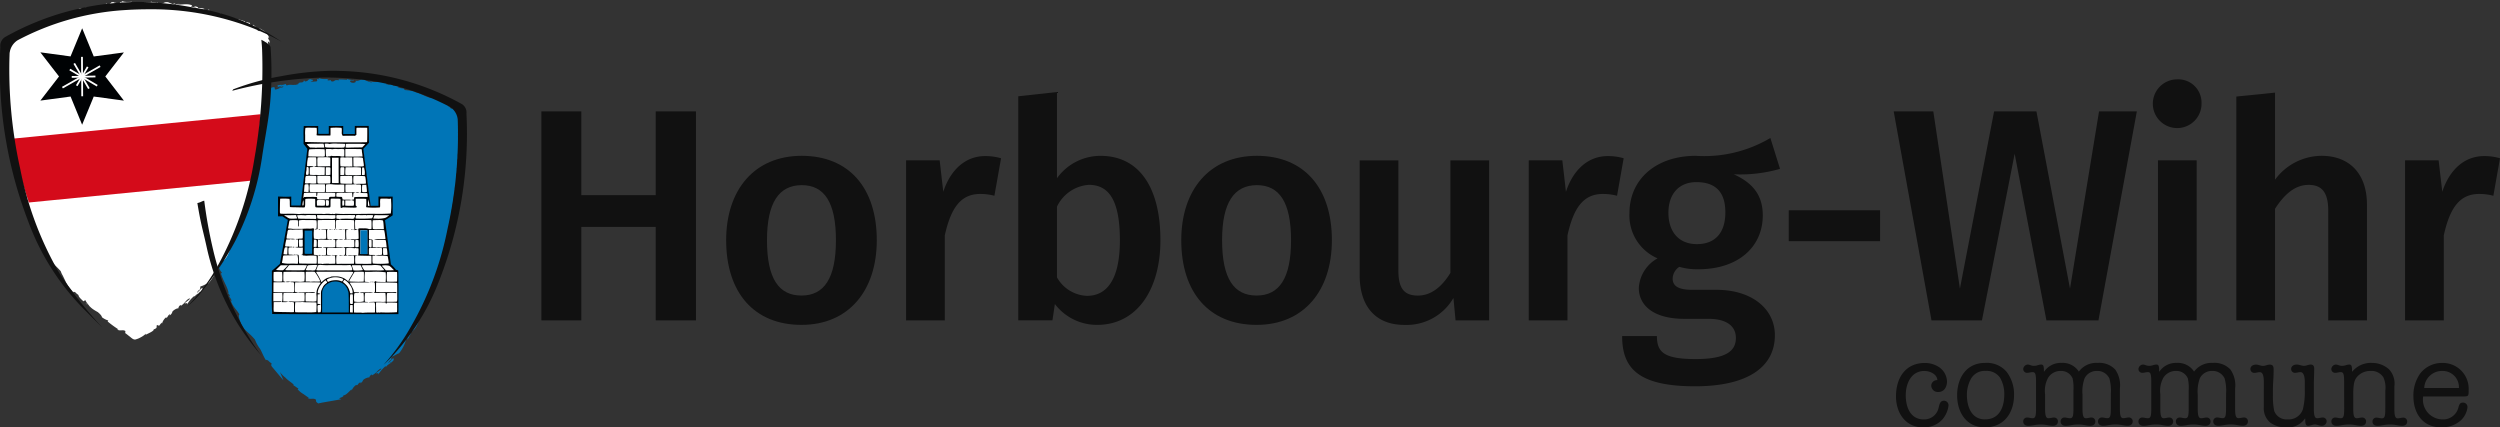 <svg xmlns="http://www.w3.org/2000/svg" xmlns:xlink="http://www.w3.org/1999/xlink" width="254.653" height="43.535" viewBox="0 0 254.653 43.535">
  <rect x="0" y="0" width="254.653" height="43.535" fill="#333333" stroke="none"/>
  <defs>
    <clipPath id="clip-path">
      <path id="Tracé_110" data-name="Tracé 110" d="M14.587,14.2a1.253,1.253,0,0,1,.536-.878,23.317,23.317,0,0,1,9.755-2.652,26.122,26.122,0,0,1,11.679,1.905,18.464,18.464,0,0,1,3.724,2.027,6.85,6.85,0,0,0,.012.884.184.184,0,0,0-.037-.019c.009.13.017.261.025.393a4.2,4.2,0,0,0,.032.46c.01.154.183.33.19.483a51.641,51.641,0,0,1-.6,10.519,29.5,29.5,0,0,1-3.468,10.128c-.666,1.1-2.311,2.034-3.181,2.933a.147.147,0,0,0-.173.041c-.341.389-.7.762-1.077,1.125a.387.387,0,0,0-.049.04.091.091,0,0,1-.02.042,3.573,3.573,0,0,1-.744.613c-.172.172-.358.332-.53.512a1.87,1.87,0,0,1-.475.356c-.44.338-.885.669-1.344.979-.206-.044-.414-.1-.619-.155A.537.537,0,0,0,28.3,43.9a2.3,2.3,0,0,1-1.033-.275c-.27-.094-.54-.2-.808-.308-1.09-.724-2.236-1.417-3.311-2.21a16.164,16.164,0,0,1-4.435-5.631,33.644,33.644,0,0,1-3.381-10.116A45.96,45.96,0,0,1,14.587,14.2Z" fill="none" clip-rule="evenodd"/>
    </clipPath>
  </defs>
  <g id="Groupe_216" data-name="Groupe 216" transform="translate(-13.916 -10.634)">
    <g id="Groupe_18" data-name="Groupe 18">
      <g id="Groupe_7" data-name="Groupe 7">
        <path id="Tracé_2" data-name="Tracé 2" d="M59.711,33.256a31.861,31.861,0,0,1-3.321,9.71,15.583,15.583,0,0,1-4.351,5.407c-1.055.762-2.177,1.423-3.25,2.122-.263.1-.528.2-.793.3a2.485,2.485,0,0,1-1.015.268.535.535,0,0,1,.077.035c-.2.055-.4.108-.607.149q-.675-.45-1.317-.939a1.78,1.78,0,0,1-.469-.342c-.167-.175-.351-.324-.522-.492a3.466,3.466,0,0,1-.729-.587.1.1,0,0,1-.02-.042c-.014-.014-.031-.025-.046-.042-.367-.341-.721-.7-1.062-1.078a.149.149,0,0,0-.167-.038c-.2-.2-.392-.409-.576-.616a12.827,12.827,0,0,1-.755-1.269c-.233-.321-.618-.8-.829-1.142-.276-.441-.63-.743-.874-1.2a30.2,30.2,0,0,1-2.974-8.529,46.337,46.337,0,0,1-.944-9.908c0-.146.012-.291.02-.437a4.051,4.051,0,0,0,.032-.443c.008-.121.016-.251.024-.375a.209.209,0,0,0-.036.019,6.166,6.166,0,0,0,.013-.849,18.059,18.059,0,0,1,3.655-1.945A26.067,26.067,0,0,1,50.34,19.164a23.219,23.219,0,0,1,9.578,2.542,1.2,1.2,0,0,1,.523.842A43.034,43.034,0,0,1,59.711,33.256Z" fill="#0075b7" fill-rule="evenodd"/>
        <g id="Groupe_6" data-name="Groupe 6">
          <path id="Tracé_3" data-name="Tracé 3" d="M59.711,33.256a31.861,31.861,0,0,1-3.321,9.71,15.583,15.583,0,0,1-4.351,5.407c-1.055.762-2.177,1.423-3.25,2.122-.263.1-.528.2-.793.3a2.485,2.485,0,0,1-1.015.268.535.535,0,0,1,.077.035c-.2.055-.4.108-.607.149q-.675-.45-1.317-.939a1.78,1.78,0,0,1-.469-.342c-.167-.175-.351-.324-.522-.492a3.466,3.466,0,0,1-.729-.587.1.1,0,0,1-.02-.042c-.014-.014-.031-.025-.046-.042-.367-.341-.721-.7-1.062-1.078a.149.149,0,0,0-.167-.038c-.2-.2-.392-.409-.576-.616a12.827,12.827,0,0,1-.755-1.269c-.233-.321-.618-.8-.829-1.142-.276-.441-.63-.743-.874-1.2a30.2,30.2,0,0,1-2.974-8.529,46.337,46.337,0,0,1-.944-9.908c0-.146.012-.291.02-.437a4.051,4.051,0,0,0,.032-.443c.008-.121.016-.251.024-.375a.209.209,0,0,0-.036.019,6.166,6.166,0,0,0,.013-.849,18.059,18.059,0,0,1,3.655-1.945A26.067,26.067,0,0,1,50.34,19.164a23.219,23.219,0,0,1,9.578,2.542,1.2,1.2,0,0,1,.523.842A43.034,43.034,0,0,1,59.711,33.256Z" fill="none"/>
          <g id="Groupe_5" data-name="Groupe 5">
            <g id="Groupe_4" data-name="Groupe 4">
              <g id="Groupe_3" data-name="Groupe 3">
                <path id="Tracé_4" data-name="Tracé 4" d="M59.439,33.207c.026.056.111.042.119-.094l-.119-.119Z" fill="#0075b7"/>
                <path id="Tracé_5" data-name="Tracé 5" d="M59.844,32.354c-.04-.169-.126-.368-.267-.286.1.176.045.2.173.4-.007.136-.084.225-.13.194.027.053-.066.2.007.289a.709.709,0,0,0,.129-.62C59.794,32.285,59.821,32.338,59.844,32.354Z" fill="#0075b7"/>
                <path id="Tracé_6" data-name="Tracé 6" d="M57.813,20.549l.074.047A.3.3,0,0,0,57.813,20.549Z" fill="#0075b7"/>
                <path id="Tracé_7" data-name="Tracé 7" d="M49.733,18.872c.063,0,.09-.014.093-.026C49.768,18.853,49.72,18.86,49.733,18.872Z" fill="#0075b7"/>
                <path id="Tracé_8" data-name="Tracé 8" d="M48.317,18.708l.084.009A.108.108,0,0,0,48.317,18.708Z" fill="#0075b7"/>
                <path id="Tracé_9" data-name="Tracé 9" d="M57.813,20.549l-.191-.12C57.591,20.465,57.717,20.5,57.813,20.549Z" fill="#0075b7"/>
                <path id="Tracé_10" data-name="Tracé 10" d="M59.786,30.5a.415.415,0,0,0,.02.122v-.112Z" fill="#0075b7"/>
                <path id="Tracé_11" data-name="Tracé 11" d="M60.758,22.739l0,.067a.333.333,0,0,0,.059.052Z" fill="#0075b7"/>
                <path id="Tracé_12" data-name="Tracé 12" d="M60.844,25.542c.006-.064-.11-.088-.16-.113a.2.2,0,0,1,.077.139A.141.141,0,0,0,60.844,25.542Z" fill="#0075b7"/>
                <path id="Tracé_13" data-name="Tracé 13" d="M60.333,29.945l.006.08Z" fill="#0075b7"/>
                <path id="Tracé_14" data-name="Tracé 14" d="M59.382,21.076a.084.084,0,0,0-.005-.048A.06.06,0,0,0,59.382,21.076Z" fill="#0075b7"/>
                <path id="Tracé_15" data-name="Tracé 15" d="M58.475,36.255a.1.1,0,0,0,.02,0C58.488,36.241,58.481,36.234,58.475,36.255Z" fill="#0075b7"/>
                <path id="Tracé_16" data-name="Tracé 16" d="M59.741,33.262l0,.045a.388.388,0,0,0,.063.021Z" fill="#0075b7"/>
                <path id="Tracé_17" data-name="Tracé 17" d="M45.7,18.707h.012C45.781,18.688,45.743,18.694,45.7,18.707Z" fill="#0075b7"/>
                <path id="Tracé_18" data-name="Tracé 18" d="M35.673,35.194c.048-.285.22.4.252-.018C35.888,35.223,35.671,34.851,35.673,35.194Z" fill="#0075b7"/>
                <path id="Tracé_19" data-name="Tracé 19" d="M59.81,30.434l.013-.113A.514.514,0,0,0,59.81,30.434Z" fill="#0075b7"/>
                <path id="Tracé_20" data-name="Tracé 20" d="M35.925,35.176h0l0-.043Z" fill="#0075b7"/>
                <path id="Tracé_21" data-name="Tracé 21" d="M39.834,20.088a.167.167,0,0,0,.075.027C39.9,20.1,39.885,20.095,39.834,20.088Z" fill="#0075b7"/>
                <path id="Tracé_22" data-name="Tracé 22" d="M44.212,19.142l-.112,0A.561.561,0,0,0,44.212,19.142Z" fill="#0075b7"/>
                <path id="Tracé_23" data-name="Tracé 23" d="M37.745,21.119a.339.339,0,0,0-.152.06l.029,0A.176.176,0,0,1,37.745,21.119Z" fill="#0075b7"/>
                <path id="Tracé_24" data-name="Tracé 24" d="M35.61,22.271l.05,0,.061-.047Z" fill="#0075b7"/>
                <path id="Tracé_25" data-name="Tracé 25" d="M55.886,42.861a.361.361,0,0,1,.145-.044C55.94,42.808,56.08,42.491,55.886,42.861Z" fill="#0075b7"/>
                <path id="Tracé_26" data-name="Tracé 26" d="M59.851,30.51a.086.086,0,0,1-.041-.076l0,.079C59.823,30.522,59.839,30.525,59.851,30.51Z" fill="#0075b7"/>
                <path id="Tracé_27" data-name="Tracé 27" d="M38.043,22l-.34.142C37.8,22.1,37.924,22.05,38.043,22Z" fill="#0075b7"/>
                <path id="Tracé_28" data-name="Tracé 28" d="M43.832,48.635l.059.037A.1.1,0,0,0,43.832,48.635Z" fill="#0075b7"/>
                <path id="Tracé_29" data-name="Tracé 29" d="M36.751,22.657a.591.591,0,0,0-.219.033.156.156,0,0,0-.021.048Z" fill="#0075b7"/>
                <path id="Tracé_30" data-name="Tracé 30" d="M56.032,42.816h0Z" fill="#0075b7"/>
                <path id="Tracé_31" data-name="Tracé 31" d="M56.863,40.5c-.147.32.071.212.12.316-.134.406-.183.133-.314.23a4.916,4.916,0,0,1-.128.673c-.03,0-.055.032-.063-.022-.013.306-.37.74-.392,1.1a.094.094,0,0,1-.054.019.28.28,0,0,1,.208.057c-.075.142-.06.309-.176.313.05-.085.019-.112.014-.168l-.044.169c-.2.062.068-.225-.025-.277a3.6,3.6,0,0,1-.367.9c-.146-.026.254-.53-.022-.3l.239-.309c-.34.147.129-.2-.212-.078-.287.419-.218.528-.516.937.007.137.118.028.125.167-.267.685-.6.282-.737.817,0,.162.116.315-.185.558l-.052-.2c-.3.377.016.362-.385.693.011-.106.195-.331.136-.284-.3.178-.075.237-.237.432l-.141-.051a11.476,11.476,0,0,1-1.043,1.278c0-.053.038-.15-.089-.094a6.1,6.1,0,0,1-1.881,1.221l-.158.248c-.054.034-.13.019-.086-.037-.258.113.032.071-.052.183-.128.094-.215.056-.152-.028a5.224,5.224,0,0,1-1.547,1.12l.064-.085c-.226.1-.251.38-.614.41l.059-.044a2.16,2.16,0,0,0-.369.135.78.78,0,0,1-.233.1c-.168.047-.392.064-.642.11l-.686.126.646.574.021.013.069-.673-.273.059a.68.68,0,0,1-.135.015c-.082-.035-.062-.085-.2-.224-.2.071-.646-.556-.837-.392a7.321,7.321,0,0,1-.63-.788c-.15-.153-.271-.056-.547-.262l.068-.108c-.143-.042-.227-.044-.339-.07-.012-.071-.021-.142-.026-.211l-.155-.09c.043.052.076.143.044.164a.554.554,0,0,1-.14-.107.622.622,0,0,1-.057-.068l-.021-.032a.209.209,0,0,1,.064.1l-.1-.168c-.148-.19-.215-.366-.193-.4l-.636-.491c.05-.023.156.06.254.112-.393-.212.044-.147-.316-.341.015.056-.076.031-.1.043l-.025-.053c-.021-.026.007-.012-.085-.1a.652.652,0,0,0-.631-.129l.53.123a3.693,3.693,0,0,0-.463-.483l.107-.014a2.584,2.584,0,0,1-.453-.624c-.074-.134-.156-.293-.259-.46s-.229-.332-.315-.451c.1.213-.051.259-.177.11l.065-.139c-.142-.054.077.192-.158.043-.132-.209.03-.22.149-.132l-.214-.214c.024-.037.082.008.136-.007-.142-.052-.187-.487-.413-.55l.023-.034c-.44-.663-.716-.8-.923-1.17-.106.049-.182-.151-.34-.249-.152-.369-.261-.8-.47-1.228-.19-.282-.13-.048-.254-.158.085-.066-.116-.5.054-.3-.239-.518-.307-.66-.645-1.306-.012.089,0,.179-.049.148-.063-.117-.064-.3-.009-.3l.022.028c-.439-.713-.308-1.87-.69-2.428l.02.032-.286-.618c-.059-.305.124.159.131-.079a12.51,12.51,0,0,1-.482-1.677c.212-.512-.333-1.613-.23-2.265l-.068.047c-.1-.148.012-.2.01-.32-.054.025-.038.184-.094.09a21.064,21.064,0,0,1-.288-4.214c-.013-.51-.4-.269-.255-.924l.145.177a24.923,24.923,0,0,1-.144-3.045l0,.036,0-.073a.57.57,0,0,0,.041.079l0-.04a.146.146,0,0,1,.02.1.367.367,0,0,0,.033-.092l0,.044a1.733,1.733,0,0,0,.029-.5c-.015-.141-.046-.252-.081-.256.017-.138.064-.054.108-.1l.692-.75-1.479.191a.36.36,0,0,0-.073.021l-.052.025.894.462a.941.941,0,0,0-.02-.282,1.288,1.288,0,0,1-.013-.182c0-.034.006-.03.03-.034a.072.072,0,0,1,.04.023c-.019-.013-.02-.028-.026-.047s.035-.038-.033-.078c.009.025.239-.143.351-.226a1.5,1.5,0,0,1,.413-.236c.1-.212.585-.259.555-.446.063.174.652-.165.833-.343-.048.085.212-.034.161.077.244-.116.459-.248.377-.317.547,0,.867-.558,1.234-.394a14.54,14.54,0,0,1,2.1-.912c.024.185-.77.243-.683.422a6.468,6.468,0,0,1,1.663-.642c.179-.014-.08.1-.131.146.655-.238,1.308-.255,1.9-.454,0,.017-.062.047-.121.071.118-.027.282-.015.256-.1l-.113.039c-.213-.1.442-.322.457-.389-.175.266.615-.017.326.33.077-.025.172-.076.148-.13.12,0,.16.032.048.11.427-.091.264-.172.658-.2,0,.041-.075.064-.111.115a1.328,1.328,0,0,1,.722-.183c-.018.026.022.056-.077.061a7.078,7.078,0,0,1,1.6-.2c-.184.18.215.058.249.212l.338-.047-.135-.076a4.69,4.69,0,0,1,.817-.047l-.223.06.558-.013-.314-.071c.3-.068-.027-.2.37-.139-.081.014.3.011.45.114h0a.965.965,0,0,1,.523-.031c.054.054-.058.167-.023.2.154-.116.695.021.891-.09-.064.025-.076.106-.058.124l.133-.091c.133.049.151.068.121.13.408.068-.106-.216.371-.065-.039,0-.023.021-.1.025.482.11.955.072,1.392.212.1.178-.4-.038-.269.12a11.022,11.022,0,0,1,1.964.294l-.109-.048c.142-.186.427.225.76.224-.08-.007-.134.087-.106.07.4.16.859.21,1.5.378l-.1.025c.222.132.616.27.86.4.1-.019.238.051.183-.062a3.931,3.931,0,0,0,1.447.7.561.561,0,0,1,.315.527c-.025-.07-.117-.137-.091-.086a1,1,0,0,1,.151.51c.092-.058.053-.088.119-.229a.868.868,0,0,1,.127.418c-.082-.287-.154.012-.2.14.029-.023.063.018.092.006-.154.346.2.048.1.515l-.051-.023a1.96,1.96,0,0,1,.093.516c-.109.08-.056-.182-.147-.192.01.26.223.512.112.751-.03-.111-.034-.27-.067-.381a.954.954,0,0,0-.113.48l0-.019-.058.44.035-.112c.286.33.048.666.221,1.111-.165-.434-.1-.073-.226-.11-.039.111-.084.279-.118.23.1.211-.094.341.04.641-.041.011-.016.222-.115.169.017.27.075-.059.124-.034.114.426-.231.963-.1,1.575.029.522.154.632.166,1.119-.082.154-.131-.149-.131-.149a1.662,1.662,0,0,0-.088.7c-.028-.054-.065-.006-.119.062-.014.2.129.151.034.4a.67.67,0,0,1-.134-.217c0,.235.049.474.049.718-.079.054-.083-.159-.118-.25-.006.273-.041.7.057.8l.065-.166c-.009.1-.1.035-.111-.04-.052-.242.089-.325.131-.333v.174c.263-.139.062-.691.122-1.031l.152.166-.1-.371c.053-.07.155-.109.16.065.116-.237-.034-.227.088-.428.017-.022.024-.011.028.012l-.024-.248c.031.051.126-.026.085.12.149-.425-.051-.716.094-.867l.007.038c0-.611-.119-.072-.226-.538l.337-.279-.122-.069c.01-.063.03-.185.078-.158-.07-.24-.057.035-.13-.106.138-.292,0-.832.2-.889-.09-.113-.089.284-.139-.041.222-.08-.018-.373.09-.643.109.088.04.348.15.075-.183-.172.06-.536.025-.772-.148-.013-.055-.507-.108-.9a6.843,6.843,0,0,0,.11-1.1l.025.01c-.154-.065-.14-.441-.191-.712.092.005.131.053.181.2l-.016-.258a.557.557,0,0,1-.113-.311.971.971,0,0,0,.12.066,1.147,1.147,0,0,0-.239-.581,2.054,2.054,0,0,0-.5-.506l-.05-.035c-.021.027-.013.078,0,.133.025.094.02.176-.091.174a.445.445,0,0,1-.177-.031c.011-.058.04-.154.159-.121a.453.453,0,0,1-.209-.078l.209,0c-.161-.127-.13.026-.269-.053.039-.072-.08-.1-.031-.153.04.011.11.092.179.09a1.16,1.16,0,0,1-.371-.32c-.005.049-.047.1-.172.054-.314-.139-.065-.139-.23-.262-.1.016-.278-.123-.332-.013-.093-.041-.087-.1-.11-.147-.182-.026-.777-.3-.638-.1l.039.025-.029-.006h0c-.582-.1-1.107-.49-1.677-.609l.014-.039a5.306,5.306,0,0,0-1.005-.168c-.1-.024-.214-.13-.16-.167a1.673,1.673,0,0,1-.658-.147c.275-.013-.075-.082.277.007a1.365,1.365,0,0,0-.774-.155c.144-.079-.229-.179-.4-.18l.223.12a5.052,5.052,0,0,1-.5-.093l.111-.122c-.675-.29-1.3.1-1.8-.238-.194.077.375.107.2.2a5.411,5.411,0,0,1-.741-.286c-.44-.1-.427.171-.886.1.058.051.106.185-.238.218-.319-.03-.389-.222-.184-.253.077,0,.114.016.11.032.1-.014.243-.03.117-.088l-.044.048c-.157-.06-.6-.062-.5-.14-.246.042-.106.079.074.107a10.244,10.244,0,0,0-1.075-.056c.068.026.131.084.063.084-.626-.057-.273.1-.7.129-.243-.068.08-.182-.344-.106-.263-.037-.061-.13.041-.172a2.6,2.6,0,0,1-.959-.025l.2-.055a1.81,1.81,0,0,1-.326.048l.125.088c-.122-.007-.224,0-.225-.04-.119.075.107.156-.131.264-.164-.039-.48.1-.549-.023.508-.011-.07-.127.356-.191a1.044,1.044,0,0,1-.3.029c-.02-.012.014-.029.046-.04-.5-.061-.207.167-.706.228.054-.082-.134-.123-.213-.1.2-.026.112.108-.064.19-.328-.014-.34.092-.507.113l.194-.005c-.053.084-.213.1-.429.16-.028-.054.194-.072.111-.084-.223.165-.577-.036-.9.118-.168-.018-.043-.133-.189-.139-.361.18-.437-.007-.82.165.138.067.151.038-.1.2l.64-.223-.389.236c.2-.044.4-.155.526-.166-.183.124-.167.1-.055.155-.3-.085-.514.2-.846.189l-.052-.24c-.5.015-.8.344-1.411.479l.2-.022c-.05.119-.364.132-.544.234-.009-.084-.138-.069-.237-.088.031.054-.436.152-.431.324l-.3,0c-.49.147-.448.429-.9.595.1-.139-.127-.106.146-.292-.149.062-.289.107-.268.161-.109-.009-.366.283-.533.276-.047.062-.031.148-.2.221-.025-.006-.017-.037-.017-.037.016.036-.232.175-.05.186-.567-.015-1.219.663-1.7.716l-.323.244a3.131,3.131,0,0,0-.4.322,1.866,1.866,0,0,1,.043.442c-.023-.024-.04.005-.029-.066-.081.345.1.319.132.582l.026.209.159-.114.018-.013-.163-.116a.86.86,0,0,1-.026.17c-.149.25-.054-.271-.114-.113-.229.051-.079.44-.126.725l0,.025a.561.561,0,0,1-.054.184l-.012-.084c-.109.262.082.641.061,1.062,0,0-.024-.021-.04,0a4.94,4.94,0,0,1,.238,1.236c-.11-.123-.06-.183-.166-.1.021.181.17-.058.212.3-.053.12-.1.383-.207.422l-.019-.342c-.143.181.022.443.006.624l-.066-.02c.046.525.213.521.239,1.084l.045-.062c.185.294-.072.264.073.56l-.155.106c.056.2.223.694.294,1.051a4.171,4.171,0,0,1-.344-.866,2.18,2.18,0,0,0,.17.777.6.6,0,0,1-.058-.259,2.155,2.155,0,0,1,.3.945c-.327-.031.056,1.044-.143,1.368.224.685.176,1.4.352,2.214.187-.336.053.236.292.137.053.185.065.258.052.278l-.026.6c-.042.153-.095-.167-.147-.137.074.418-.066.2-.071.487.076-.077.16.115.183.358l.035-.358c.269.544-.09.55.19,1.1l-.125-.164c.117.287.3,1.1.582,1.329-.012.06-.057.149-.115.025.184.718.714,1.486.8,2.06l-.077-.03c.064.123.195.181.2.363-.027,0-.078-.029-.058.032a1.517,1.517,0,0,1,.275.479l-.125-.117c.2.7.6.944.893,1.463-.164.078.033.613.142.876l-.027,0a2.669,2.669,0,0,0,.348.557,4.006,4.006,0,0,0,.4.4,7.258,7.258,0,0,1,.715.725,3.645,3.645,0,0,0,.517.939c.18.281.338.779.626,1.2-.07-.141.133-.056.238.025.1.159.437.282.3.376l-.042-.05a.525.525,0,0,0,.165.358l1.1,1.312-.633-1.526a.124.124,0,0,1-.006-.055l-.01.015-.3.282.02.02.152.153.195-.116a2.824,2.824,0,0,0,.835.984l-.108-.187a.675.675,0,0,0,.1.192.431.431,0,0,0,.048.051l.077.072.15.125.274.205a1.921,1.921,0,0,1,.209.175c.071.07-.005.04.031.122.168.084.328.235.5.318l-.091.076a2.319,2.319,0,0,0,.591.482c.083.065.326.234.573.393l-.154-.006c.3.221.542-.03.852.182a1.819,1.819,0,0,0,.043.246c.093.035.162.189.275.123l.314-.065.442-.078,1.5-.263-1.407-.671-.152-.072-.057.986a1.867,1.867,0,0,0,1.068-.331c0,.028,0,.091-.131.157.183-.126,1.077-.291.883-.49.2.1.593-.357.845-.594l.022.124a1.246,1.246,0,0,1,.438-.56c.086-.038.12.032,0,.075.292-.118.139-.221.486-.374l-.075.137c.27-.166.226-.185.323-.351.139-.146.518-.3.618-.243a.439.439,0,0,1,.267-.317c.044.019,0,.076-.02.1.49-.219.576-.552.931-.7a.091.091,0,0,0,.093.013,4.9,4.9,0,0,1-.6.444c.062.09.357-.111.218.178a4.287,4.287,0,0,1,.736-.861.166.166,0,0,1,.059,0L53.22,48a.539.539,0,0,0,.149-.157,1.8,1.8,0,0,0,.226-.174c.093.038.319-.253.442-.376-.094-.069.072-.224-.142-.133.025-.014-.012.033-.089.119a.487.487,0,0,0-.042.062v-.016c-.076.085-.178.193-.3.311a.65.65,0,0,1,.3-.366l.027-.3c.278-.059.643-.35.759-.337a3.624,3.624,0,0,0,.726-1.413c.059-.139.147-.107.206-.134a1.034,1.034,0,0,0-.088.223c.122-.277.462-.751.366-.892.253-.281.011.253.257-.2l0,.084c.727-.752.478-1.6,1.245-2.454-.05.062-.075.092-.1.1.687-1.086.945-2.433,1.551-3.544a.9.9,0,0,0,.068-.621l.144-.036-.03-.4c.05-.53.55-.792.525-1.49l-.1.062c.076-.227.131-.746.217-.684a.153.153,0,0,1,0-.178l.065.008.018-.6c.138-.436.24.124.387-.527.021-.249-.057-.727-.117-.644-.022.1-.088.242-.154.238l.008-.227c-.182-.076-.345-.277-.58.233l.044.4-.117.1.058-.315a.445.445,0,0,0-.042.425.25.25,0,0,0-.134.134l.1.4c-.083.027-.11-.2-.205.039.046.189.2-.127.194.168-.126.158-.182.09-.16.315-.055.017-.076-.035-.077-.121.013.2-.093.492-.017.612-.153.157-.136.628-.308.562a1.363,1.363,0,0,1,.009.529c-.121-.365-.2.622-.4.472.122.283-.171.833-.207,1.26-.007-.027-.022-.081,0-.112a1.552,1.552,0,0,1-.257.387c.142.084.053.44.073.66-.252.21-.114-.232-.288-.2.129.033-.06.509.078.46-.171.168-.113.159-.282.211.174.113-.046.2,0,.417-.216.254-.206,0-.29.343C56.8,40.811,56.863,40.5,56.863,40.5Zm-4.226,6.994,0,0,.122-.117Zm-.529.438a2.3,2.3,0,0,0,.236-.182c.044.016.05.065-.005.108C52.351,47.814,52.212,47.9,52.108,47.933Zm1.664-.4c-.069.1-.116.105-.143.1a1.736,1.736,0,0,0,.133-.153v-.02A.142.142,0,0,1,53.772,47.538Z" fill="#0075b7"/>
                <path id="Tracé_32" data-name="Tracé 32" d="M53.806,47.281a.472.472,0,0,1,.027-.04l-.066.031,0,.055Z" fill="#0075b7"/>
                <path id="Tracé_33" data-name="Tracé 33" d="M57.9,20.6l-.013-.008a.1.1,0,0,1,.023.027C57.9,20.614,57.9,20.61,57.9,20.6Z" fill="#0075b7"/>
                <path id="Tracé_34" data-name="Tracé 34" d="M44.427,49.018l-.016.025a.378.378,0,0,1,.1.046A.373.373,0,0,0,44.427,49.018Z" fill="#0075b7"/>
                <path id="Tracé_35" data-name="Tracé 35" d="M60.25,23.146a.087.087,0,0,0-.027.052C60.231,23.195,60.24,23.173,60.25,23.146Z" fill="#0075b7"/>
                <path id="Tracé_36" data-name="Tracé 36" d="M60.27,24.818l-.041.236A1.809,1.809,0,0,0,60.27,24.818Z" fill="#0075b7"/>
                <path id="Tracé_37" data-name="Tracé 37" d="M60.2,26.1a.128.128,0,0,0,.049.027v0Z" fill="#0075b7"/>
                <path id="Tracé_38" data-name="Tracé 38" d="M44.423,19.9l-.048.014C44.265,19.953,44.341,19.931,44.423,19.9Z" fill="#0075b7"/>
                <path id="Tracé_39" data-name="Tracé 39" d="M50.45,19.346c-.065.017-.13.034-.2.045C50.36,19.4,50.443,19.413,50.45,19.346Z" fill="#0075b7"/>
                <path id="Tracé_40" data-name="Tracé 40" d="M38.081,21.98v0L38.043,22Z" fill="#0075b7"/>
                <path id="Tracé_41" data-name="Tracé 41" d="M49.969,19.378a.676.676,0,0,0,.283.013A1.07,1.07,0,0,0,49.969,19.378Z" fill="#0075b7"/>
                <path id="Tracé_42" data-name="Tracé 42" d="M59.612,31.636l-.014.06a.022.022,0,0,1,.018.011Z" fill="#0075b7"/>
                <path id="Tracé_43" data-name="Tracé 43" d="M59.616,31.707l0,.07C59.624,31.746,59.627,31.719,59.616,31.707Z" fill="#0075b7"/>
                <path id="Tracé_44" data-name="Tracé 44" d="M59.626,31.925l-.007-.148A.207.207,0,0,0,59.626,31.925Z" fill="#0075b7"/>
                <path id="Tracé_45" data-name="Tracé 45" d="M59.9,29.957l-.04-.025A.062.062,0,0,0,59.9,29.957Z" fill="#0075b7"/>
                <path id="Tracé_46" data-name="Tracé 46" d="M59.945,29.442a1.876,1.876,0,0,0-.117.47l.031.02C59.807,29.845,60,29.566,59.945,29.442Z" fill="#0075b7"/>
                <path id="Tracé_47" data-name="Tracé 47" d="M60.653,27.324l-.063.435c.05-.073.117-.17.114.03C60.876,27.246,60.6,27.9,60.653,27.324Z" fill="#0075b7"/>
                <path id="Tracé_48" data-name="Tracé 48" d="M60.778,25.967c.013.237.065,0,.091.012C60.832,25.828,60.821,25.792,60.778,25.967Z" fill="#0075b7"/>
                <path id="Tracé_49" data-name="Tracé 49" d="M55,19.575l.049-.1C54.863,19.448,55.033,19.518,55,19.575Z" fill="#0075b7"/>
                <path id="Tracé_50" data-name="Tracé 50" d="M53.056,19.735l.16.093.1-.082Z" fill="#0075b7"/>
                <path id="Tracé_51" data-name="Tracé 51" d="M52.064,18.831l.081-.006-.309,0Z" fill="#0075b7"/>
                <path id="Tracé_52" data-name="Tracé 52" d="M35.925,21.954l.115.084C36.135,21.954,36.084,21.814,35.925,21.954Z" fill="#0075b7"/>
                <path id="Tracé_53" data-name="Tracé 53" d="M34.972,28.867a.432.432,0,0,0-.012.4A3.04,3.04,0,0,0,34.972,28.867Z" fill="#0075b7"/>
                <path id="Tracé_54" data-name="Tracé 54" d="M42.367,48.539l-.133-.073.218.17Z" fill="#0075b7"/>
              </g>
            </g>
          </g>
        </g>
      </g>
      <g id="Groupe_9" data-name="Groupe 9">
        <g id="Groupe_8" data-name="Groupe 8">
          <path id="path4529" d="M45.345,25.73l-.4-.562.008-1.637,1.329.039-.011.747,1.22.042.042-.808,1.3.031-.02.7.076.117L50,24.392l.139-.088.022-.773,1.241.051.033,1.608-.573.56.778,5.9.9.033.072-.9h1.221v1.641l-.809.615.627,4.535.517.6.248.1v4.279l-4.92-.013.009-1.068-.009-1.025-.236-.617-.358-.364-.451-.2-.529-.023-.361.075-.353.162-.325.347-.194.409-.009.58-.022.532v.84l.012.25s.01.107-.057.107l-4.931-.021.023-4.195.333-.349.453-.375.2-1.07.624-3.538-.593-.435-.388-.019.024-1.77,1.111-.023.086.889h1.034Zm2.288,3.617.055-2.707.842.019-.022,2.665Zm2.894,7.237-.011-2.559.916.016-.024,2.535Zm-5.688-2.569.053,2.541.906.006.023-2.586Z" fill="#fff"/>
          <path id="path4527" d="M53.925,32.554l-.18.131-.611.381.6,4.5a3.077,3.077,0,0,1,.5.533.227.227,0,0,0,.117.042.267.267,0,0,1,.123.052c.023.029.029.513.029,2.238v2.2l-6.415,0c-3.531,0-6.433,0-6.445-.014a20.892,20.892,0,0,1-.033-2.248V38.22l.813-.7.8-4.425c0-.1,0-.107-.07-.107l-.466-.316h-.452l0-1.01V30.65l.44.017a5.929,5.929,0,0,0,.708,0l.2-.011v.913h.076c.545.006.867,0,.874,0l.688-5.778-.386-.5V24.51a7.524,7.524,0,0,1,.025-1.039l.755,0,.714,0v.782l.1.013c.085.007.41.007.9,0h.078v-.8h.737l.733,0v.815h.128c.109.007.809.007.988,0h.065v-.818l.712,0,.707,0,.016,1c0,.226.005.48.007.721l-.575.609.744,5.807h.8v-.945l.723.007.723,0v1.869Zm-2.458,9.918c.286,0,.549,0,.582-.007l.069-.009V41.97a1.469,1.469,0,0,0-.033-.515.435.435,0,0,0-.2-.027c-.312.011-.431,0-.405-.027a13.441,13.441,0,0,1,1.387-.016.337.337,0,0,0,.127,0,.264.264,0,0,1,.107-.007c.087.007.093,0,.1-.069a5.052,5.052,0,0,0-.027-.828,3.541,3.541,0,0,0-.511-.014,2.74,2.74,0,0,1-.631-.01c-.059-.019-.047-.071.008-.056.027.005.058,0,.063-.015a6.783,6.783,0,0,0-.008-.958.177.177,0,0,0-.063-.027.067.067,0,0,1-.059-.04c-.008-.024,0-.029.039-.016a.1.1,0,0,0,.1-.04c.047-.051.051-.051.1-.009s.1.044.37.051c.175.005.383.009.463.009s.145,0,.157-.024a6.153,6.153,0,0,0,0-.96,7.824,7.824,0,0,0-1.46-.047c-.145,0-.353,0-.459,0h-.2l-.015.2a4.094,4.094,0,0,0,.005.786c.018.023.089.035.234.042.268.009.256.006.243.028s-.459.024-1.006.024-1,.012-1.007.018,0,.03.018.058a2.528,2.528,0,0,1,.247.413c.041.086.084.177.1.2a.82.82,0,0,1,.048.165.7.7,0,0,0,.03.133,2.337,2.337,0,0,0,.27.017l.273.015c.006,0,0,.015-.019.032s-.079.031-.2.027c-.247-.006-.28,0-.306.094a3.338,3.338,0,0,0,0,.776,2.759,2.759,0,0,0,.431.039,2.272,2.272,0,0,0,.534-.057,4.906,4.906,0,0,0-.013-.831c-.01-.021-.071-.027-.184-.021s-.167,0-.167-.023c0-.04.184-.053.819-.051a2.849,2.849,0,0,1,.528.028,1.379,1.379,0,0,1-.407.031c-.317,0-.428.012-.445.039a3.329,3.329,0,0,0-.015.846c.021.023.078.036.187.036.085,0,.152.01.152.025s.032.022-.746.028c-.6.008-.634.01-.667.052a.856.856,0,0,0-.037.327,6.151,6.151,0,0,0,.015.646s.195.009.43.009a2.711,2.711,0,0,1,.438.019c.007.018.032.018.056,0A5.476,5.476,0,0,1,51.467,42.472Zm.2-3.086c-.043-.018-.012-.059.047-.059.026,0,.045.015.038.029C51.738,39.39,51.706,39.4,51.664,39.386Zm.188-.009-.062-.021.058-.014c.058-.019.086-.007.071.028C51.915,39.381,51.885,39.386,51.852,39.377Zm.6,3.088a.049.049,0,0,1,.066,0c.018.017.058.012.12,0s.1-.018.1-.009a14.922,14.922,0,0,0,1.607-.021,2.426,2.426,0,0,0,.023-.486v-.466l-.107-.014c-.06-.011-.292-.014-.52-.019h-.412l-.029.061c-.033.071-.084.065-.095-.009,0-.039-.026-.053-.071-.057-.216-.014-.821-.02-.865-.006l-.06.011.01.5.007.5.084.017a.555.555,0,0,1,.095.017A.137.137,0,0,0,52.453,42.465Zm-8.6-.041c.006-.006.01-.228.012-.5,0-.393-.006-.487-.037-.505a1.454,1.454,0,0,0-.279-.02.748.748,0,0,1-.26-.025c-.015-.024.165-.036.37-.03a11.254,11.254,0,0,0,1.266-.017,4.269,4.269,0,0,0,0-.825c-.011-.034-.057-.04-.313-.04-.277,0-.355-.005-.32-.046a2.357,2.357,0,0,1,.263-.007c.137,0,.338,0,.441,0a2.82,2.82,0,0,1,.332,0c.017,0,.16,0,.318-.011.275-.01.351,0,.351.064a3.33,3.33,0,0,1-.46.014c-.384-.006-.461,0-.479.029a2.015,2.015,0,0,0-.025.423c0,.386,0,.392.053.406.031.007.276.014.543.014a1.611,1.611,0,0,0,.505-.028,2.483,2.483,0,0,0,.008-.667,1.715,1.715,0,0,1,.073-.552,2.979,2.979,0,0,1,.269-.506c.1-.14.113-.165.048-.187S44,39.379,43.981,39.4a6.92,6.92,0,0,0-.017.859l.013.128.133.012c.133.017.171.03.142.056a1.727,1.727,0,0,1-.486.009.026.026,0,0,0-.034-.013c-.008.006-.22.014-.471.018-.447,0-.451,0-.47.06a2.64,2.64,0,0,0-.022.426v.377l.066,0a1.323,1.323,0,0,1,.137.007c.039,0,.12.007.176.01.074,0,.1.013.087.03a1.167,1.167,0,0,1-.331.031c-.282.006-.306,0-.306-.038s.012-.04.023-.029.034-.013.048-.048a3.5,3.5,0,0,0,.009-.712l-.011-.113-.319,0c-.174,0-.377.006-.453.006l-.136.005v.844l.281,0h.4c.09-.007.113,0,.113.03s-.033.042-.186.048h-.38l-.194.006-.005.478a2.685,2.685,0,0,0,.015.5c.015.012.373.024.823.031s.8.012.809.016A2.938,2.938,0,0,0,43.849,42.424Zm2.278,0a6.006,6.006,0,0,0,.019-.885l-.022-.1-.226-.008c-.125,0-.437-.006-.692-.008a2.8,2.8,0,0,1-.464-.024c0-.018-.012-.018-.025-.007a2.443,2.443,0,0,1-.375.017,2.083,2.083,0,0,0-.361.016,7.26,7.26,0,0,0-.017.908c.009.083.023.1.066.108.025.006.507.007,1.065.007A6.041,6.041,0,0,0,46.127,42.42Zm.445,0a3.129,3.129,0,0,0,.039-.495c-.007-.072-.009-.35-.009-.614s0-.587,0-.717a1.362,1.362,0,0,1,.025-.324,3.058,3.058,0,0,1,.247-.522,1.179,1.179,0,0,1,.311-.279.1.1,0,0,0,.043-.063c0-.054-.12-.226-.158-.226a1.956,1.956,0,0,0-.7.85,1.068,1.068,0,0,0-.094.456.38.38,0,0,0,.118.023c.064.007.1.024.1.05s-.013.04-.107.046l-.116.011-.01.485-.006.483.141.007c.11.009.141.018.145.054s-.007.04-.1.04c-.121,0-.184.047-.187.13a4,4,0,0,0,.027.585c.02.052.031.055.15.043A.744.744,0,0,0,46.572,42.424Zm2.869-.658c0-.385-.007-.842-.016-1.026-.011-.3-.019-.417-.059-.417a1.212,1.212,0,0,0-.629-.859,1.456,1.456,0,0,0-1.389.036,1.172,1.172,0,0,0-.619.926l-.009,2.033h2.721Zm.408.323c0-.333,0-.373-.043-.384a.629.629,0,0,0-.23.011c-.009.01-.024.575-.017.69,0,.05.014.053.147.053h.143Zm0-.51c.016-.014.012-.917,0-.946a.363.363,0,0,0-.271,0,5.812,5.812,0,0,0-.014.845c.014.1.025.108.089.121A.321.321,0,0,0,49.847,41.579Zm4.467-.218c.026-.007.045-.05.057-.147a1.043,1.043,0,0,0,.014-.161c0-.015-.007-.36-.007-.774s0-.762-.013-.786a.1.1,0,0,0-.063-.054c-.07-.019-1.958-.046-2.031-.029l-.059.015v.963h.079c.172.008,1.322.008,1.583,0h.305a.13.13,0,0,0,.058.008.062.062,0,0,1,.047.049c.006.035-.011.045-.1.04a4.205,4.205,0,0,0-.851.008,2.459,2.459,0,0,0-.03.451l-.009.434.49,0C54.052,41.373,54.291,41.368,54.314,41.361Zm-4.48-.974a1.431,1.431,0,0,0-.292-.743c-.153-.234-.506-.533-.572-.488a.468.468,0,0,0-.083.11l-.056.09.058.04c.033.024.142.121.241.217a1.3,1.3,0,0,1,.27.372,1.08,1.08,0,0,1,.09.22.078.078,0,0,0,.02.051.308.308,0,0,1,.038.131c.017.129.036.139.218.133C49.838,40.52,49.838,40.516,49.834,40.387Zm-5.959-.032a1.7,1.7,0,0,0,.01-.259c0-.109-.008-.3-.008-.423,0-.277-.018-.294-.232-.294-.152,0-.231-.037-.127-.056.032,0,.35-.008.71,0a2.235,2.235,0,0,0,.684-.028,4.514,4.514,0,0,0,.005-.958c-.03-.028-2.1-.028-2.132,0a7.233,7.233,0,0,0-.008.944c.006.013.054.026.108.036a.264.264,0,0,1,.109.038c.012.019-.071.028-.338.028h-.383c-.1,0-.4,0-.446.007l-.06.007-.006.5,0,.5L42,40.4c.133,0,.607.005,1.049.005C43.836,40.4,43.859,40.4,43.875,40.355Zm-.839-1.008c.013-.044.406-.051.406-.007,0,.016-.068.028-.207.036C43.072,39.379,43.028,39.37,43.036,39.347Zm2.972-.032c.44.008.516,0,.516-.046a4.348,4.348,0,0,0-.276-.533,3.753,3.753,0,0,0-.272-.4c-.028-.023-.124-.031-.469-.026-.238,0-.442.011-.449.017s-.013.231-.013.5v.484h.233a1.07,1.07,0,0,1,.25.02c.007.012.028.007.045,0A3.164,3.164,0,0,1,46.008,39.315Zm.712.014a.407.407,0,0,1,.125-.123c.069-.058.148-.117.175-.137a1.289,1.289,0,0,1,.433-.185.208.208,0,0,0,.125-.041c.084-.048.122-.056.466-.051a1.635,1.635,0,0,1,.545.051,1.875,1.875,0,0,1,.472.2c.019.017.069.057.116.091a1.252,1.252,0,0,1,.162.127c.075.069.14.077.085.008-.021-.022-.018-.049.01-.106.065-.113.32-.541.372-.612a.223.223,0,0,0,.043-.1.1.1,0,0,1,.031-.059c.07-.069-.017-.079-1.131-.079l-2.553,0c-.085,0-.094.066-.026.154.034.047.1.157.154.247s.131.241.179.338a.909.909,0,0,1,.1.217.111.111,0,0,0,.014.066C46.638,39.362,46.72,39.356,46.72,39.329Zm.746-.038a1.248,1.248,0,0,1,.205-.069c.025-.006.091-.016.144-.026a3.126,3.126,0,0,1,.327-.018,1.135,1.135,0,0,1,.413.062,2.058,2.058,0,0,0,.2.063.493.493,0,0,0,.072-.107c.064-.107.064-.114.02-.144a.154.154,0,0,0-.07-.036.27.27,0,0,1-.087-.039,1.919,1.919,0,0,0-.9-.083,1.773,1.773,0,0,0-.582.208.536.536,0,0,0,.1.249A1.334,1.334,0,0,0,47.466,39.291Zm3.489.024c.015-.015.034-.878.019-.936s-.019-.063-.238-.063c-.122,0-.244,0-.271,0s-.137,0-.245,0l-.2.01-.1.167c-.056.094-.142.242-.194.327-.194.324-.269.462-.254.48a4.181,4.181,0,0,0,.432.023l.418.012C50.333,39.342,50.947,39.327,50.955,39.315Zm3.377,0c.027,0,.033-.087.036-.467a4.574,4.574,0,0,0-.013-.5,6.5,6.5,0,0,0-1.026-.006,4.339,4.339,0,0,0-.023.795l.02.181.1.005C53.525,39.34,54.267,39.329,54.332,39.319ZM42.662,39.3a5.273,5.273,0,0,0-.01-.957,4.1,4.1,0,0,0-.858,0,6.019,6.019,0,0,0,0,.94A3.321,3.321,0,0,0,42.662,39.3Zm3.274-1.126c.063,0,.082-.018.14-.128a.945.945,0,0,0,.063-.146.849.849,0,0,1,.051-.127c.028-.061.045-.114.036-.12a.579.579,0,0,0-.231-.03c-.033,0-.2.007-.382.012-.3.013-.329.018-.368.064a.534.534,0,0,0-.057.115.871.871,0,0,1-.073.179.679.679,0,0,0-.059.147.955.955,0,0,0,.339.031,2.381,2.381,0,0,1,.357.018.1.1,0,0,0,.061,0A.5.5,0,0,1,45.936,38.17Zm1.3,0c.067,0,.132,0,.143,0s1.454.006,2.118,0c.322,0,.335-.01.286-.179-.017-.059-.04-.136-.052-.179-.032-.12-.116-.2-.19-.187a5.443,5.443,0,0,1-.555.016c-.274,0-.933-.006-1.466-.006a6.84,6.84,0,0,1-.972-.024c0-.016-.015-.02-.039-.006s-.088.023-.141.033-.094.027-.091.044a1.307,1.307,0,0,1-.112.35.21.21,0,0,0-.029.075c-.007.041.008.047.112.06S46.842,38.18,47.236,38.167Zm3.633-.016c.018-.015.009-.052-.036-.127-.031-.058-.084-.169-.115-.245s-.068-.138-.081-.138c-.072,0-.736,0-.808,0-.093.006-.093,0,.026.328l.072.2.112.009A4.287,4.287,0,0,0,50.869,38.151Zm1.446.025a5.4,5.4,0,0,0,.743-.027.7.7,0,0,0-.1-.143c-.058-.063-.136-.157-.178-.207s-.086-.1-.1-.121a2.805,2.805,0,0,0-.871-.04c-.114,0-.4,0-.633.006a1.537,1.537,0,0,0-.428.024,3.669,3.669,0,0,0,.251.46c.032.042.159.057.436.052C51.51,38.18,51.909,38.176,52.315,38.176Zm-9.4-.17c.079-.075.184-.187.236-.248l.1-.109-.369,0-.371,0-.25.241c-.243.233-.248.241-.178.241a5.66,5.66,0,0,0,.649.026A.687.687,0,0,0,42.918,38.006Zm2.017.13a.046.046,0,0,1,.021-.039,2.338,2.338,0,0,0,.22-.429c0-.03-.009-.03-1.044-.037-.771,0-.792,0-.813.047a1.622,1.622,0,0,1-.176.224,1.107,1.107,0,0,0-.162.213c0,.042.022.042,1.031.048C44.79,38.167,44.935,38.167,44.935,38.136Zm9.034.021.075-.018-.2-.2a1.7,1.7,0,0,0-.273-.238,1.738,1.738,0,0,0-.759-.017.254.254,0,0,0,.053.076c.03.035.124.138.209.234l.15.172h.334C53.745,38.17,53.926,38.163,53.969,38.157Zm-6.529-.662c.481,0,.616,0,.632-.028a3.663,3.663,0,0,0-.032-.795.84.84,0,0,0-.146-.017c-.141-.006-.16-.014-.118-.052.014-.019.027-.021.027-.006a.616.616,0,0,0,.248.022c.149,0,.245.008.245.022s-.022.018-.05.018c-.046-.005-.057.007-.065.108a3.519,3.519,0,0,0,.008.721c.019.021.092.025.26.014.129,0,.257-.011.282-.007.137.01,1.219,0,1.242-.007a2.894,2.894,0,0,0-.007-.805.807.807,0,0,0-.212-.018c-.324-.006-.386-.011-.386-.038s.092-.022.311-.009a2.445,2.445,0,0,0,.541,0c.074-.013.113-.007.113.009s-.043.027-.093.027a.209.209,0,0,0-.121.029,3.188,3.188,0,0,0,0,.805c.027.014,1.6.021,1.624.007s.018-.794.005-.812a1.447,1.447,0,0,0-.317,0c-.052,0-.939-.019-1.006-.024-.036-.005-.04-.012-.015-.055a2.928,2.928,0,0,0,.028-.663c-.01-.018-.061-.029-.149-.029a.363.363,0,0,1-.168-.028c-.02-.022-.031-.019-.044.011s-.023.038-.046.017A4.421,4.421,0,0,0,49.2,35.9a2.7,2.7,0,0,0-.024.363l-.006.347h.079c.138,0,.045.041-.127.061-.143.017-.165.012-.165-.024A.042.042,0,0,1,49,36.6c.063,0,.076-.062.076-.417,0-.3,0-.305-.054-.309a.837.837,0,0,0-.087,0c-.015,0-.026-.013-.026-.032,0-.039.046-.043.515-.029a1.729,1.729,0,0,0,.556-.018c.036-.027.039-.07.033-.367a2.539,2.539,0,0,0-.023-.358,1.133,1.133,0,0,0-.213-.017c-.135,0-.193-.006-.186-.028a.778.778,0,0,1,.413-.016c.025.021.081.016.242-.016l.205-.043-.011-.422c-.005-.234-.019-.455-.026-.489a.1.1,0,0,1,.021-.109c.035-.04.079-.045.5-.033a1.427,1.427,0,0,1,.493.043.288.288,0,0,0,.172.031l.145-.005.013-.089c.007-.048.007-.244.007-.442,0-.264-.013-.36-.038-.374s-.392-.02-.831-.02l-.8,0-.012.134c-.007.073-.007.277,0,.457l.012.325.126.011c.133,0,.179.049.052.049a.582.582,0,0,0-.159.037.157.157,0,0,1-.1.024c0-.008-.012-.232-.012-.5a2.815,2.815,0,0,0-.025-.51,5.607,5.607,0,0,0-.69-.023c-.544,0-.674,0-.708-.034s-.046-.028-.062,0-.064.033-.156.033c-.241-.007-.233-.023-.225.464a2.911,2.911,0,0,1-.009.435c-.053.05-.065-.047-.064-.384a3.466,3.466,0,0,0-.014-.439l-.017-.076-.866,0c-.477,0-.875.012-.885.023a3.191,3.191,0,0,0-.016.461v.443l-.086.019c-.1.023-.217.014-.217-.016,0-.014.043-.024.093-.024.089,0,.1,0,.109-.091a3.725,3.725,0,0,0-.008-.75c-.029-.054-.149-.06-1.1-.058a2.571,2.571,0,0,0-.693.035.569.569,0,0,0-.018.176c.007.368,0,.447-.04.447s-.035-.053-.035-.313a1.3,1.3,0,0,0-.022-.326,5.1,5.1,0,0,0-.763,0c-.085.018-.1.038-.153.408-.018.093-.041.215-.052.271-.037.171-.04.167.175.173a1.225,1.225,0,0,1,.216.018.507.507,0,0,0,.133.01h.695c.027,0,.148,0,.266-.011s.372-.02.56-.018a1.521,1.521,0,0,0,.42-.02c.062-.029.076-.029.125.018s.048.062.022.1a3.88,3.88,0,0,0,0,.907.128.128,0,0,0,.1.035,1.774,1.774,0,0,1,.225.028c.113.019.172.019.2,0a1.154,1.154,0,0,1,.342-.018,1.711,1.711,0,0,0,.345-.018c.043-.019.045-.058.034-.468-.012-.25-.019-.453-.026-.46a1.225,1.225,0,0,0-.239-.019A1.128,1.128,0,0,1,46.63,34c-.008-.012,0-.018.018-.018a2.39,2.39,0,0,1,.667.016c0,.014-.015.03-.042.039-.048.011-.048.028-.039.46a3.417,3.417,0,0,0,.024.464.226.226,0,0,0,.094.022.236.236,0,0,1,.109.023.061.061,0,0,0,.061-.008c.047-.02.231-.007.231.021a.693.693,0,0,1-.245.022,1.175,1.175,0,0,0-.283.022.142.142,0,0,1-.1,0,3.908,3.908,0,0,0-.815-.005,3.882,3.882,0,0,0-.011.723.735.735,0,0,0,.206.02c.183,0,.244.018.215.049a1.239,1.239,0,0,1-.217.013.46.46,0,0,0-.215.027c-.012.02-.047.02-.129,0-.221-.057-.277-.027-.281.157s0,.524.013.532a.534.534,0,0,0,.138.021,1.848,1.848,0,0,1,.2.029c.064.016.068.023.062.135s-.013.305-.009.583l.006.154h.225c.149,0,.236.007.247.026s.025.018.044,0S46.937,37.488,47.44,37.495Zm-1.089-.835c-.028-.026.061-.068.149-.068s.134.062.033.062a.6.6,0,0,0-.118.012C46.39,36.672,46.362,36.672,46.351,36.66Zm.411,0c-.209-.017-.123-.054.113-.054.153,0,.23-.008.245-.029a4.32,4.32,0,0,0-.006-.693.72.72,0,0,0-.149-.017.25.25,0,0,1-.144-.027c-.006-.021.155-.029.608-.025.34,0,.624-.006.634-.014a2.925,2.925,0,0,0,.005-.7c-.02-.05-.038-.06-.13-.06a.229.229,0,0,1-.122-.022,1.082,1.082,0,0,1,.438-.033c.163.012.215.055.061.055a.272.272,0,0,0-.116.02,1.048,1.048,0,0,0-.032.383v.369l.114,0c.062,0,.2.007.307.009.27.007.277.007.277.034a1.083,1.083,0,0,1-.346.022,1.93,1.93,0,0,0-.374.015.074.074,0,0,1-.058,0,3.057,3.057,0,0,0-.425-.024c-.379,0-.4,0-.413.051a2.483,2.483,0,0,0-.024.354c0,.241.005.311.03.313s.056.008.091.013.129.008.215.014.158.016.158.028a4.6,4.6,0,0,1-.779,0,.039.039,0,0,0-.041,0A.431.431,0,0,1,46.762,36.659Zm1.683-.025c-.01-.012.054-.023.14-.026a.4.4,0,0,1,.17.02c.01.014-.043.026-.143.026A.469.469,0,0,1,48.445,36.634Zm.358-.006a.073.073,0,0,1,.049-.023.064.064,0,0,1,.046.023c.009.014-.011.026-.046.026S48.8,36.642,48.8,36.628Zm-.308-1.58a.058.058,0,0,1-.017-.034.781.781,0,0,1,.361,0c.027.016-.008.024-.112.024a.831.831,0,0,0-.183.014A.051.051,0,0,1,48.495,35.048Zm.645-.01c-.216-.01-.266-.034-.109-.055l.058,0-.006-.458c0-.251-.014-.465-.017-.478-.023-.032.041-.092.082-.079a1.053,1.053,0,0,0,.144.018c.138,0,.158.042.023.042-.078,0-.113.013-.123.04a5.1,5.1,0,0,0,.01.89c.023.066.025.066.2.051.112-.011.162,0,.161.012C49.548,35.052,49.455,35.055,49.14,35.038ZM46.412,34c-.079-.031-.068-.04.036-.037.05,0,.09.014.09.028C46.538,34.025,46.476,34.025,46.412,34Zm1.017,0a.5.5,0,0,1,.276,0c0,.015-.064.023-.144.023S47.422,34.015,47.429,34Zm.324,0c0-.015.012-.023.027-.023A.021.021,0,0,1,47.8,34a.022.022,0,0,1-.023.023A.025.025,0,0,1,47.753,34Zm.168,0c0-.037.066-.057.115-.037s.039.02,0,.038C47.962,34.03,47.921,34.03,47.921,34Zm.207,0c.056-.023.174-.031.151-.007a.27.27,0,0,1-.107.02C48.1,34.025,48.091,34.018,48.128,34Zm.206,0c0-.015.005-.023.009-.023s.016.008.027.023,0,.023-.011.023A.024.024,0,0,1,48.334,34Zm.1,0a.8.8,0,0,1,.385,0c0,.013-.085.023-.207.023C48.46,34.025,48.406,34.015,48.429,34Zm.436,0c0-.015.014-.023.033-.023s.037.008.037.023-.017.023-.037.023S48.865,34.015,48.865,34Zm.109,0c-.01-.015,0-.023.022-.023.042,0,.047.014.013.036A.028.028,0,0,1,48.974,34Zm.686,0c0-.026.162-.021.178,0s-.023.023-.084.023S49.66,34.012,49.66,34Zm.23,0c-.01-.015,0-.023.022-.023s.038.008.038.023a.023.023,0,0,1-.023.023A.047.047,0,0,1,49.89,34Zm-5.627,3.4a2.528,2.528,0,0,0-.043-.753c-.042-.024-.041-.057,0-.078a.092.092,0,0,1,.081.035c.041.033.048.086.056.442a2.423,2.423,0,0,0,.029.422c.008.008.414.021.893.021l.878,0,.014-.1a3.221,3.221,0,0,0-.022-.708,7.111,7.111,0,0,0-1.074.006c0,.01-.014.008-.032-.006a.148.148,0,0,0-.116-.013.2.2,0,0,1-.153-.028.164.164,0,0,0-.112-.024c-.025.008-.046,0-.046-.01s.021-.026.046-.026a.082.082,0,0,0,.065-.03,1.859,1.859,0,0,0,.025-.364l.01-.331-.151,0a2.248,2.248,0,0,1-.565-.029c-.029-.026.016-.045.12-.045l.1-.005.008-.327c.008-.386,0-.434-.076-.428-.1.007-.162,0-.162-.03s.039-.024.092-.018a.29.29,0,0,0,.117-.008,1.316,1.316,0,0,1,.253-.019c.216-.008.235-.011.246-.057a5.582,5.582,0,0,0-.007-.881c-.009-.018-.026-.022-.033-.01a3.248,3.248,0,0,1-.484.02,3.767,3.767,0,0,0-.47.015c0,.011-.032.011-.069,0a1.149,1.149,0,0,0-.321,0c-.073,0-.091.016-.127.083a.5.5,0,0,0-.039.157,1.5,1.5,0,0,1-.038.231c-.056.254-.069.419-.032.435.017,0,.215.013.442.018a1.325,1.325,0,0,1,.417.032.929.929,0,0,1-.458.007c-.029-.013-.041-.013-.041,0s-.022.023-.044.023-.113,0-.2,0l-.16,0-.024.091a4.912,4.912,0,0,0-.1.534c-.009.08-.005.085.094.1a.371.371,0,0,0,.162,0,.1.1,0,0,1,.087,0,.4.4,0,0,0,.154.021c.218,0,.231,0,.224.036a.25.25,0,0,1-.141.026c-.209.007-.23.016-.246.163a3.083,3.083,0,0,0,.021.57s.1.009.22.012c.139,0,.211.014.218.035s-.009.027-.035.027-.2.006-.392.009c-.6.01-.55,0-.578.107a2.262,2.262,0,0,0-.039.234,1.67,1.67,0,0,1-.049.273c-.02.088-.026.139-.009.16a2.966,2.966,0,0,0,.927.065c.291,0,.554.013.579.02C44.228,37.529,44.248,37.513,44.263,37.4Zm-.458-.777c0-.045.056-.07.107-.054s.047.06,0,.06a.322.322,0,0,0-.074.014C43.816,36.654,43.805,36.646,43.805,36.622Zm.189-.014c0-.031.067-.052.11-.04.062.029.039.06-.037.06C44.03,36.628,43.994,36.619,43.994,36.608Zm-.275-.807c.006-.014.047-.028.086-.028a.115.115,0,0,1,.088.028c.007.022-.021.033-.088.033S43.71,35.823,43.719,35.8Zm.245.017a.062.062,0,0,1-.016-.04c0-.017.011-.017.029,0s.024.036.015.041S43.973,35.83,43.964,35.818Zm9.529,1.649a.231.231,0,0,0,.012-.116c-.021-.173-.084-.552-.1-.6s-.169-.074-.685-.074a3.864,3.864,0,0,1-.391-.013c-.056-.035.02-.062.154-.06a1.514,1.514,0,0,0,.173,0,.509.509,0,0,1,.079,0c.078.006.094-.057.1-.368,0-.246,0-.286-.046-.327s-.063-.044-.138-.031a4.792,4.792,0,0,1-.526.008c-.606-.008-.6-.008-.619.026a1.68,1.68,0,0,0-.02.335v.311l.068.023a.492.492,0,0,0,.16.023c.247-.013.451,0,.441.031s-.017.034-.189.036l-.118.006,0,.381a1.348,1.348,0,0,0,.036.416A8.485,8.485,0,0,0,53.493,37.467Zm-1.281-.826a.038.038,0,0,1,.038-.036c.021,0,.028.014.021.036s-.025.037-.035.037S52.212,36.659,52.212,36.641Zm1.165-.159a3.357,3.357,0,0,0-.062-.546c-.015-.019-.081-.029-.2-.029h-.185v.333a1.341,1.341,0,0,0,.024.352.742.742,0,0,0,.219.011l.206-.011Zm-10.2.07s.006-.167.012-.359l.01-.354-.081-.016c-.117-.023-.2.016-.222.1-.007.036-.025.1-.037.137-.016.057-.07.415-.07.461A1.5,1.5,0,0,0,43.179,36.552Zm2.515-.072c.012-.011.016-.387.016-1.518l0-.84h-.771v.187c0,.1,0,.634,0,1.174,0,.883,0,.989.036,1A5.31,5.31,0,0,0,45.694,36.48Zm5.627-1.188V34.075h-.7v2.431h.7Zm1.214.538a.989.989,0,0,1,.255.017.065.065,0,0,0,.056-.008,1.43,1.43,0,0,1,.243-.009l.216.009-.019-.135c-.008-.078-.02-.195-.027-.265a1.525,1.525,0,0,0-.04-.245l-.031-.119h-.12c-.909-.006-1.06-.015-1.019-.047a1.925,1.925,0,0,1,.577-.033c.292,0,.538-.007.544-.014a.922.922,0,0,0-.016-.226c-.015-.117-.031-.248-.036-.292s-.024-.147-.04-.231l-.031-.154-.107-.009c-.062-.007-.412-.007-.777-.007H51.5l0,.423c-.011.543-.013.529.13.529a.557.557,0,0,1,.183.03l.06.031v.358a2.276,2.276,0,0,0,.011.365.583.583,0,0,0,.159.02.665.665,0,0,1,.166.021.072.072,0,0,0,.058.008A1.546,1.546,0,0,1,52.535,35.83Zm-2.1-.047a2.483,2.483,0,0,0-.014-.688.247.247,0,0,0-.155-.035c-.114,0-.134.011-.149.055a2.874,2.874,0,0,0-.009.678A.51.51,0,0,0,50.439,35.783Zm1.293.027c.036-.02.041-.057.041-.375,0-.34,0-.348-.055-.362a.348.348,0,0,0-.135,0l-.08.006-.007.3a2.49,2.49,0,0,0,.007.357A.161.161,0,0,0,51.732,35.81Zm-7-.059c.023-.01.031-.094.023-.359l0-.34-.186-.008-.184-.006-.013.077a1.007,1.007,0,0,0-.005.2c.005.063.012.19.012.278,0,.149,0,.162.056.172A1.379,1.379,0,0,0,44.736,35.751Zm1.447-.313a1.2,1.2,0,0,0-.022-.367.494.494,0,0,0-.263-.027s-.007.174-.014.379l-.014.364.154-.007.152-.007Zm6.6-1.459h.239L53,33.693c-.027-.44-.049-.567-.1-.61a1.634,1.634,0,0,0-.514-.029,4.16,4.16,0,0,0-.5.021,3.483,3.483,0,0,0,.007.877,1.319,1.319,0,0,0,.486.028C52.463,33.979,52.647,33.976,52.779,33.979ZM46.139,32.8a.559.559,0,0,0-.035-.181l-.032-.08h-.52a2.374,2.374,0,0,0-.533.023c-.012.019-.025.016-.047,0a3.987,3.987,0,0,0-.774,0c-.023.008-.015.053.03.17a1.445,1.445,0,0,0,.072.172c.006.006.394.012.867.017s.86.01.87.02.035,0,.058-.013S46.139,32.866,46.139,32.8Zm1.924.078a.368.368,0,0,0,.026-.184l-.009-.146-.458,0c-.254-.005-.607-.005-.794-.005h-.481l-.14-.007.015.161a.8.8,0,0,0,.03.187,2.388,2.388,0,0,0,.688.036c.373,0,.678.007.683.01a.882.882,0,0,0,.207,0C47.984,32.916,48.04,32.9,48.063,32.874Zm.5.05a11.639,11.639,0,0,1,1.2-.005c0,.01.052.005.122-.007.1-.023.121-.032.132-.094a.134.134,0,0,1,.041-.081.24.24,0,0,0,.019-.108v-.094h-.317c-.178,0-.345-.007-.378,0-.119,0-.381,0-.963,0-.255,0-.255,0-.243.24l.011.129.168.015c.089.01.173.017.184.02A.044.044,0,0,0,48.559,32.924Zm-4.38-.039c.01-.009-.006-.067-.036-.126a.571.571,0,0,1-.051-.164v-.06l-.429.009c-.232.01-.464.01-.51.01-.337-.01-.357,0-.13.116a.435.435,0,0,1,.13.082.944.944,0,0,0,.278.143A4.6,4.6,0,0,0,44.179,32.885Zm7.615-.009a.634.634,0,0,0,.14-.318,2.254,2.254,0,0,0-.336-.023c-.29,0-.323,0-.331.039s-.011.041-.018,0-.026-.046-.341-.034a2.231,2.231,0,0,1-.381-.005.52.52,0,0,0-.2,0c-.162.026-.162.026-.179.113a1.306,1.306,0,0,0-.02.161c0,.067.006.074.109.085A14.535,14.535,0,0,0,51.794,32.876Zm1.253-.021a.469.469,0,0,1,.1-.033.588.588,0,0,0,.218-.122.747.747,0,0,1,.125-.079c.022-.008.043-.026.043-.038,0-.029-.082-.029-.952-.033l-.506-.006-.052.111a1.655,1.655,0,0,0-.07.175l-.015.062.273.006A2.99,2.99,0,0,0,53.047,32.855Zm-8.176-.44c.252,0,.508,0,.569,0s.206,0,.328,0h.264l.436,0a3.9,3.9,0,0,1,.415.014.058.058,0,0,0,.057,0,2.561,2.561,0,0,1,.634-.006.237.237,0,0,0,.14,0,.273.273,0,0,1,.14,0,.27.27,0,0,0,.19-.011c.036-.017.082-.028.1-.017a8.625,8.625,0,0,0,.963.028h.543c.25,0,.481,0,.5,0,.225,0,1.575-.017,1.783-.017a16.463,16.463,0,0,0,1.785-.032,5.732,5.732,0,0,0,.037-1.214c-.005-.307-.012-.334-.078-.3a.387.387,0,0,1-.195.014,4.317,4.317,0,0,0-.476-.016c-.251,0-.332.01-.35.036a1.641,1.641,0,0,0-.024.435c.005.327,0,.406-.032.427a6.9,6.9,0,0,1-1.346-.01c-.045-.023-.051-.039-.04-.122a4.126,4.126,0,0,0,0-.73,4.024,4.024,0,0,0-.546-.02l-.521,0-.006.357c-.006.338,0,.358.04.372a.091.091,0,0,1,.054.135c-.05.048-.105.052-.81.032-.279-.011-.525-.018-.551-.021a.351.351,0,0,0-.114.037c-.08.041-.133.03-.155-.029,0-.019-.009-.218-.008-.443a2.341,2.341,0,0,0-.013-.42,1.445,1.445,0,0,0-.325-.027c-.168,0-.37-.006-.454-.009-.227,0-.227-.012-.227.451,0,.344,0,.393-.038.429s-.151.032-.749.028c-.662,0-.712-.007-.741-.047s-.034-.137-.031-.428c0-.209,0-.388-.01-.4a5.443,5.443,0,0,0-.821-.016c-.119.012-.163.023-.174.053s-.012.2-.017.391a1.509,1.509,0,0,1-.03.4c-.024.043-.051.047-.308.04-.147,0-.481-.012-.735-.016a4.733,4.733,0,0,1-.477-.02c-.005,0-.014-.189-.017-.409a1.865,1.865,0,0,0-.031-.424,5.075,5.075,0,0,0-.946-.019c-.009.011-.02.349-.025.751-.011.7-.007.729.039.752s.093.034.548.034a11.5,11.5,0,0,1,1.339.026c0,.014.009.014.026,0A4.565,4.565,0,0,1,44.871,32.415Zm2.14-.933A1.681,1.681,0,0,0,47,31.024,2.477,2.477,0,0,0,46.62,31c-.45,0-.434-.009-.424.333l.008.245.2.006c.114,0,.221.006.24.008s.1,0,.19-.005l.158-.009Zm2.943.077a1.534,1.534,0,0,0,0-.448c-.015-.053-.033-.062-.135-.072-.155-.015-.155-.059,0-.071.132,0,.158-.028.158-.135,0-.141-.015-.139.714-.141l.671-.006-.009-.154c-.011-.255.015-.237-.358-.238-.336,0-.423-.029-.338-.086.037-.027.041-.074.041-.37,0-.425.01-.411-.3-.411a.627.627,0,0,1-.242-.028.025.025,0,0,0-.042-.005,3.175,3.175,0,0,1-.507.024c-.263,0-.485.012-.5.017a3.916,3.916,0,0,0,.006.75,4.066,4.066,0,0,0,.5.023,2.437,2.437,0,0,1,.511.034c.016.013-.005.023-.075.023a.2.2,0,0,0-.124.033.77.77,0,0,0-.032.222c-.005.153-.015.193-.046.193s-.035-.046-.045-.217-.019-.216-.061-.231a.192.192,0,0,0-.064-.01c-.011.01-.345.01-.741.01a3.36,3.36,0,0,0-.738.029.746.746,0,0,0-.015.369,1.711,1.711,0,0,0,.278.017c.236,0,.258,0,.292.053a.29.29,0,0,1,.037.128c0,.042.011.085.025.092a3.038,3.038,0,0,0,.434.015c.339,0,.409.008.409.036s-.053.035-.288.035h-.287l0,.224c0,.122-.007.243-.009.269-.007.047.011.051.343.063C49.806,31.6,49.927,31.6,49.954,31.559Zm.317-1.289c-.023-.005-.061-.015-.081-.018s-.034-.016,0-.032a.3.3,0,0,1,.217.012c.018.013.037.01.041-.009s.054-.015.054.019S50.349,30.282,50.271,30.27Zm1.277,1.346a5.817,5.817,0,0,0-.112-.67,1.262,1.262,0,0,0-.017.151,1.435,1.435,0,0,0-.011.5Zm-4.157-.073a.789.789,0,0,0,.026-.262c0-.214,0-.22-.063-.242-.088-.035-.245-.034-.257.005a3.133,3.133,0,0,0,.02.518c.006.021.055.03.128.03C47.341,31.592,47.373,31.586,47.391,31.543Zm1.573.009a.989.989,0,0,0,.015-.264l-.005-.239-.085-.007c-.049,0-.089,0-.1.023a2.32,2.32,0,0,0,0,.507C48.794,31.595,48.935,31.579,48.964,31.552Zm-4.136-.03a1.305,1.305,0,0,0-.011-.453c-.028-.055-.034-.042-.073.2s-.036.3.021.3A.078.078,0,0,0,44.828,31.522Zm2.581-.588s.008-.048.016-.095c.02-.154.036-.163.344-.163a1.156,1.156,0,0,0,.287-.02.96.96,0,0,0-.005-.367c-.021-.024-1.785-.037-1.8-.019,0,.007-.012.079-.022.166a.518.518,0,0,1-.033.174c-.042.04-.071-.06-.064-.2.007-.123,0-.139-.045-.147-.1-.017-1.181,0-1.2.024a.9.9,0,0,0-.044.2c-.011.1-.031.214-.037.245-.02.074.026.086.049.013.019-.055-.055-.051.687-.055a4.758,4.758,0,0,1,.645.015.193.193,0,0,1,.03.118c0,.1.012.109.182.121C46.468,30.953,47.4,30.943,47.409,30.934Zm-2.055-.953a2.229,2.229,0,0,0-.017-.53c-.016-.045-.037-.052-.17-.052-.2,0-.232.029-.244.195-.006.072-.016.233-.027.354l-.015.224.069,0c.138.006.148.006.163.019a.254.254,0,0,0,.12,0l.106-.01Zm1.64.218a3.573,3.573,0,0,0,.021-.722l-.008-.078H45.47l-.019.2a1.776,1.776,0,0,0,.03.573C45.507,30.2,46.8,30.22,46.994,30.2Zm1.98-.01a5.749,5.749,0,0,0,.005-.754,3.512,3.512,0,0,0-.526,0c-.086.007-.333,0-.552-.011a2.446,2.446,0,0,0-.762,0,1.156,1.156,0,0,0-.034.394v.37l.1.008C47.413,30.215,48.957,30.2,48.974,30.189Zm2.3-.01c.023-.028.016-.155-.039-.626l-.013-.1h-.4l-.017.072a2.941,2.941,0,0,0,0,.641c.023.037.079.043.273.043A.517.517,0,0,0,51.275,30.179Zm-.467-.825a1.634,1.634,0,0,0,.382-.03,3.744,3.744,0,0,0-.064-.652c-.017-.069-.038-.089-.089-.1a8.8,8.8,0,0,0-1.093-.011c-.028.014-.039.067-.043.355a1.823,1.823,0,0,0,.02.384c.029.055.1.064.35.061C50.364,29.355,50.606,29.354,50.808,29.354Zm-4.674-.409a1.555,1.555,0,0,0-.017-.394,5.656,5.656,0,0,0-1.041,0,.711.711,0,0,0-.069.353,1.7,1.7,0,0,1-.021.261c-.016.1-.013.121.021.134a.7.7,0,0,0,.348,0,.083.083,0,0,1,.094,0,1.7,1.7,0,0,0,.546.026l.134-.012Zm1.005.378c.019-.012.043-.01.049,0s.037.014.072,0a.362.362,0,0,1,.144,0,.136.136,0,0,0,.129-.031c.037-.031.042-.075.036-.38a1.124,1.124,0,0,0-.036-.358c-.013-.008-.311-.016-.658-.02l-.639,0V28.9c0,.4.005.417.132.43S47.1,29.333,47.139,29.323Zm2.644,0a2.876,2.876,0,0,0-.01-.761,9.45,9.45,0,0,0-1.19,0,3.585,3.585,0,0,0,.005.716c.014.052.044.054.73.069C49.67,29.354,49.766,29.349,49.783,29.324Zm-1.377-1.332V26.7h-.675l0,1.176c0,.648,0,1.229,0,1.29l.008.114h.672Zm-1.663.464c.171,0,.241-.009.243-.029s0-.194.007-.394v-.367l-.166-.006c-.091,0-.256-.006-.362-.012s-.267,0-.355-.006c-.131,0-.163-.011-.163-.041a.029.029,0,0,1,.028-.033.392.392,0,0,0,.1,0h.065v-.427a2.754,2.754,0,0,0-.022-.461c-.015-.03-.1-.032-.413-.03-.426,0-.421,0-.446.146-.006.047-.022.157-.037.242a2.746,2.746,0,0,0-.029.336l0,.183.145,0a1.552,1.552,0,0,1,.508.037c.025.038,0,.045-.185.057a.742.742,0,0,0-.188.024,3.646,3.646,0,0,0-.015.372c0,.292.008.367.036.384a3.445,3.445,0,0,0,.49.022,4.575,4.575,0,0,1,.469.013.024.024,0,0,0,.032,0A1.874,1.874,0,0,1,46.743,28.456Zm3.888.006.063-.025v-.361c0-.258-.007-.363-.029-.38a5.238,5.238,0,0,0-.784-.03c-.594,0-.751,0-.768.03a3.6,3.6,0,0,0-.024.7c.018.072.012.072.884.083A4.646,4.646,0,0,0,50.631,28.462Zm.422,0a1.278,1.278,0,0,0-.024-.593L51,27.7H50.8l-.006.379-.008.377.068.008A.806.806,0,0,0,51.053,28.462Zm-5.7-.133a4.741,4.741,0,0,0,0-.6c0-.054-.13-.114-.18-.087-.026.015-.036.063-.039.2a.86.86,0,0,1-.02.224.605.605,0,0,0-.026.2c-.007.177,0,.186.166.174C45.33,28.442,45.333,28.434,45.349,28.329Zm2.216.1c0-.017,0-.187.005-.385.005-.4.033-.367-.28-.376-.139,0-.185,0-.189.03-.012.124-.018.62-.009.684l.013.08.228,0C47.489,28.456,47.565,28.444,47.565,28.427Zm1.405.013c.006-.013.013-.18.02-.375.006-.407.008-.4-.2-.4s-.214-.024-.214.41v.386h.192A.6.6,0,0,0,48.97,28.44Zm.695-.851.139.008-.005-.469-.008-.466-.345,0a1.546,1.546,0,0,0-.377.014.047.047,0,0,1-.062,0,1.011,1.011,0,0,0-.41,0c-.027.019-.033.1-.031.448a3.161,3.161,0,0,0,.022.439,3.5,3.5,0,0,0,.438.026c.234,0,.429.008.434.012s.022.005.037,0A.938.938,0,0,1,49.665,27.589Zm.946,0c.353-.007.368-.012.359-.15-.006-.06-.02-.18-.035-.273s-.031-.2-.037-.237c-.009-.146-.013-.171-.046-.211s-.081-.047-.432-.059a4.25,4.25,0,0,0-.458,0l-.064.017.007.452.007.45.181.017a1.57,1.57,0,0,0,.217,0C50.331,27.6,50.467,27.589,50.611,27.589Zm-3.182-.026.121-.006.005-.419a3.089,3.089,0,0,0-.01-.452,2.077,2.077,0,0,0-.637-.036c-.342,0-.633,0-.647.012a1.874,1.874,0,0,0-.025.462c0,.4,0,.442.041.451S47.09,27.575,47.429,27.563Zm-.475-1c.053-.01.053-.013.044-.357a2.5,2.5,0,0,0-.026-.374,13.546,13.546,0,0,0-1.532.007c-.062.029-.095.163-.11.441l-.016.27.068.011c.039.007.358.01.708.015s.641.007.647.012A.552.552,0,0,0,46.954,26.565Zm.353.013a.3.3,0,0,1,.146-.023.242.242,0,0,0,.157-.035c.021-.029.039-.032.061-.012a2.146,2.146,0,0,0,.466.016c.325,0,.438,0,.448.025a.771.771,0,0,0,.385.008,2.487,2.487,0,0,0,.013-.366c.007-.356-.007-.4-.1-.368a.082.082,0,0,1-.076-.017.06.06,0,0,0-.06-.01,3.9,3.9,0,0,1-.513.015,1.611,1.611,0,0,0-.5.027c-.012.025-.018.025-.021,0s-.074-.032-.3-.032c-.264,0-.3.007-.314.046a3.543,3.543,0,0,0,.025.7.222.222,0,0,0,.082.033c.032.005.064.011.077.012S47.3,26.593,47.307,26.578Zm3.216,0h.319l-.017-.136c-.005-.076-.023-.2-.036-.271a2.1,2.1,0,0,1-.022-.231c0-.1,0-.1-.1-.117-.056-.01-.434-.012-.843-.012l-.741,0v.765l.149.007c.085,0,.335.005.561,0Zm-3.964-.912h.381l-.015-.141a1.281,1.281,0,0,0-.045-.2l-.029-.06-.831.007a6.993,6.993,0,0,0-.853.03c-.016.017.033.08.147.191l.166.163.288.007a2.135,2.135,0,0,1,.3.017.088.088,0,0,0,.059,0C46.153,25.671,46.347,25.666,46.559,25.666ZM49,25.64a.679.679,0,0,0,.063-.345c-.01-.01-.352-.023-.757-.027a2.732,2.732,0,0,0-.772.024c-.019.017-.043.022-.055.01a1.133,1.133,0,0,0-.419-.037c-.072.017-.072.02-.056.14.035.268,0,.244.394.261.192,0,.623.01.958.01C48.858,25.676,48.964,25.671,49,25.64Zm1.218.016.594-.01.159-.164.157-.168-.138-.016c-.194-.023-1.828-.026-1.841,0a1.043,1.043,0,0,0-.021.187l-.007.167.071.017a1.771,1.771,0,0,0,.253.007C49.541,25.666,49.89,25.659,50.214,25.656Zm-3.149-.523c.137.005,2.328,0,2.678,0,.04,0,.268,0,.507,0,.365,0,.859-.007,1-.014.026,0,.046-.034.059-.077.013-.077.025-1.374.008-1.387s-1.048-.02-1.074,0-.028.122-.028.367v.347l-.078.055c-.04.027-.087.053-.1.045s-.3-.009-.623-.009l-.6.006-.048-.1c-.044-.083-.048-.13-.04-.33.013-.291,0-.365-.067-.384a7.253,7.253,0,0,0-1,0l-.079.016v.388c0,.379,0,.382-.051.386h-.7c-.682,0-.7-.007-.663-.111a2.453,2.453,0,0,0,.016-.363c-.005-.29-.008-.31-.052-.316-.027,0-.279-.009-.565-.009a2.224,2.224,0,0,0-.542.022,3.574,3.574,0,0,0-.028.731V25.1l.171,0c.093,0,.5.013.911.02s.752.016.757.022.023.008.038,0A.646.646,0,0,1,47.065,25.133Z" fill="#000204"/>
        </g>
        <path id="Tracé_55" data-name="Tracé 55" d="M51.333,35.306V34.088h-.7v2.433h.7Z" fill="#0075b7"/>
      </g>
      <g id="Groupe_14" data-name="Groupe 14">
        <path id="Tracé_56" data-name="Tracé 56" d="M40.295,25.62a33.849,33.849,0,0,1-3.23,10.27,15.5,15.5,0,0,1-4.074,4.95c-1.218,1-3.274,2.717-3.247,2.73-.211.058-1.877,1.074-2.089,1.115-.469-.3-2.05-1.437-2.493-1.768a1.748,1.748,0,0,1-.487-.348c-.174-.177-.365-.329-.542-.495a3.694,3.694,0,0,1-.756-.6.1.1,0,0,1-.022-.042c-.013-.016-.031-.024-.048-.041q-.57-.521-1.1-1.095a.153.153,0,0,0-.174-.038c-.206-.2-.405-.415-.6-.625a13.328,13.328,0,0,1-.784-1.29c-.24-.324-.639-.809-.859-1.158-.288-.448-.655-.754-.907-1.214A30.147,30.147,0,0,1,15.8,27.317a45.868,45.868,0,0,1-.979-10.054c0-.147.011-.3.019-.443a3.937,3.937,0,0,0,.033-.448c.009-.124.018-.257.025-.384a.2.2,0,0,1-.038.021,5.622,5.622,0,0,0,.014-.861,19.029,19.029,0,0,1,3.8-1.975,27.619,27.619,0,0,1,11.9-1.852A24.57,24.57,0,0,1,40.509,13.9a1.218,1.218,0,0,1,.544.857A42.831,42.831,0,0,1,40.295,25.62Z" fill="#fff" fill-rule="evenodd"/>
        <g id="Groupe_13" data-name="Groupe 13">
          <path id="Tracé_57" data-name="Tracé 57" d="M40.295,25.62a33.849,33.849,0,0,1-3.23,10.27,15.5,15.5,0,0,1-4.074,4.95c-1.218,1-3.274,2.717-3.247,2.73-.211.058-1.877,1.074-2.089,1.115-.469-.3-2.05-1.437-2.493-1.768a1.748,1.748,0,0,1-.487-.348c-.174-.177-.365-.329-.542-.495a3.694,3.694,0,0,1-.756-.6.1.1,0,0,1-.022-.042c-.013-.016-.031-.024-.048-.041q-.57-.521-1.1-1.095a.153.153,0,0,0-.174-.038c-.206-.2-.405-.415-.6-.625a13.328,13.328,0,0,1-.784-1.29c-.24-.324-.639-.809-.859-1.158-.288-.448-.655-.754-.907-1.214A30.147,30.147,0,0,1,15.8,27.317a45.868,45.868,0,0,1-.979-10.054c0-.147.011-.3.019-.443a3.937,3.937,0,0,0,.033-.448c.009-.124.018-.257.025-.384a.2.2,0,0,1-.038.021,5.622,5.622,0,0,0,.014-.861,19.029,19.029,0,0,1,3.8-1.975,27.619,27.619,0,0,1,11.9-1.852A24.57,24.57,0,0,1,40.509,13.9a1.218,1.218,0,0,1,.544.857A42.831,42.831,0,0,1,40.295,25.62Z" fill="none"/>
          <g id="Groupe_12" data-name="Groupe 12">
            <g id="Groupe_11" data-name="Groupe 11">
              <g id="Groupe_10" data-name="Groupe 10">
                <path id="Tracé_58" data-name="Tracé 58" d="M40.017,25.569c.026.057.114.043.122-.1l-.122-.123Z" fill="#fff"/>
                <path id="Tracé_59" data-name="Tracé 59" d="M40.437,24.687c-.041-.174-.128-.38-.273-.3.107.182.044.211.175.412-.007.141-.087.233-.134.2.027.054-.068.208.006.3a.736.736,0,0,0,.135-.641C40.385,24.615,40.413,24.671,40.437,24.687Z" fill="#fff"/>
                <path id="Tracé_60" data-name="Tracé 60" d="M38.112,12.645l.078.046A.3.3,0,0,0,38.112,12.645Z" fill="#fff"/>
                <path id="Tracé_61" data-name="Tracé 61" d="M29.734,11.016c.066,0,.093-.016.1-.028C29.77,10.995,29.72,11,29.734,11.016Z" fill="#fff"/>
                <path id="Tracé_62" data-name="Tracé 62" d="M28.268,10.855l.087.009A.116.116,0,0,0,28.268,10.855Z" fill="#fff"/>
                <path id="Tracé_63" data-name="Tracé 63" d="M38.112,12.645l-.2-.12C37.88,12.563,38.01,12.6,38.112,12.645Z" fill="#fff"/>
                <path id="Tracé_64" data-name="Tracé 64" d="M40.383,22.773a.474.474,0,0,0,.021.126v-.116Z" fill="#fff"/>
                <path id="Tracé_65" data-name="Tracé 65" d="M41.365,14.74l0,.071a.345.345,0,0,0,.06.053Z" fill="#fff"/>
                <path id="Tracé_66" data-name="Tracé 66" d="M41.47,17.64c.006-.065-.114-.089-.165-.115a.21.21,0,0,1,.079.143A.143.143,0,0,0,41.47,17.64Z" fill="#fff"/>
                <path id="Tracé_67" data-name="Tracé 67" d="M40.947,22.2l.006.083Z" fill="#fff"/>
                <path id="Tracé_68" data-name="Tracé 68" d="M39.743,13.164a.082.082,0,0,0-.007-.05A.062.062,0,0,0,39.743,13.164Z" fill="#fff"/>
                <path id="Tracé_69" data-name="Tracé 69" d="M39.07,28.753c.008,0,.014,0,.021,0C39.083,28.738,39.075,28.731,39.07,28.753Z" fill="#fff"/>
                <path id="Tracé_70" data-name="Tracé 70" d="M40.326,25.626l0,.046a.3.3,0,0,0,.064.022Z" fill="#fff"/>
                <path id="Tracé_71" data-name="Tracé 71" d="M25.565,10.871h.012C25.647,10.851,25.607,10.857,25.565,10.871Z" fill="#fff"/>
                <path id="Tracé_72" data-name="Tracé 72" d="M15.432,28c.044-.3.234.414.258-.022C15.652,28.023,15.428,27.64,15.432,28Z" fill="#fff"/>
                <path id="Tracé_73" data-name="Tracé 73" d="M40.409,22.7l.013-.117A.492.492,0,0,0,40.409,22.7Z" fill="#fff"/>
                <path id="Tracé_74" data-name="Tracé 74" d="M15.69,27.973h0l0-.045Z" fill="#fff"/>
                <path id="Tracé_75" data-name="Tracé 75" d="M19.5,12.309a.177.177,0,0,0,.078.029C19.572,12.327,19.554,12.318,19.5,12.309Z" fill="#fff"/>
                <path id="Tracé_76" data-name="Tracé 76" d="M24.026,11.324l-.116,0A.54.54,0,0,0,24.026,11.324Z" fill="#fff"/>
                <path id="Tracé_77" data-name="Tracé 77" d="M17.339,13.371a.349.349,0,0,0-.157.062l.03,0A.185.185,0,0,1,17.339,13.371Z" fill="#fff"/>
                <path id="Tracé_78" data-name="Tracé 78" d="M15.13,14.562l.052,0,.064-.048Z" fill="#fff"/>
                <path id="Tracé_79" data-name="Tracé 79" d="M36.623,35.646a.373.373,0,0,1,.146-.045C36.677,35.592,36.817,35.268,36.623,35.646Z" fill="#fff"/>
                <path id="Tracé_80" data-name="Tracé 80" d="M40.45,22.78a.084.084,0,0,1-.041-.078l0,.081C40.421,22.793,40.438,22.8,40.45,22.78Z" fill="#fff"/>
                <path id="Tracé_81" data-name="Tracé 81" d="M17.643,14.271l-.351.147C17.393,14.382,17.52,14.329,17.643,14.271Z" fill="#fff"/>
                <path id="Tracé_82" data-name="Tracé 82" d="M24.229,41.552l.079.036A.144.144,0,0,0,24.229,41.552Z" fill="#fff"/>
                <path id="Tracé_83" data-name="Tracé 83" d="M16.307,14.955a.633.633,0,0,0-.226.035.135.135,0,0,0-.022.049Z" fill="#fff"/>
                <path id="Tracé_84" data-name="Tracé 84" d="M36.771,35.6h0Z" fill="#fff"/>
                <path id="Tracé_85" data-name="Tracé 85" d="M37.58,33.209c-.141.334.079.216.132.321-.126.421-.184.142-.315.246a5.006,5.006,0,0,1-.114.695c-.029,0-.054.035-.064-.021-.01.314-.368.765-.393,1.131a.108.108,0,0,1-.055.02.279.279,0,0,1,.213.059c-.074.147-.062.318-.182.321.053-.087.021-.114.016-.172l-.047.174c-.206.062.074-.232-.023-.285a3.69,3.69,0,0,1-.387.92c-.149-.028.267-.544-.019-.313l.249-.317c-.349.151.134-.2-.216-.082-.3.429-.23.543-.544.958,0,.141.122.031.126.173-.292.7-.621.276-.78.819-.006.168.105.326-.214.565l-.043-.2c-.33.37,0,.373-.432.693.016-.111.22-.33.156-.286-.32.167-.089.241-.268.433L34.233,39a15.539,15.539,0,0,1-1.142,1.29c0-.054.044-.155-.089-.1a11.882,11.882,0,0,1-1.891,1.436l-.138.277c-.051.041-.13.035-.091-.029-.252.149.04.07-.035.2-.121.112-.213.084-.157-.011a8.666,8.666,0,0,1-.586.66c-.116.117-.237.232-.359.339l-.18.15a.126.126,0,0,1-.092.038,1.926,1.926,0,0,1-.2.063l.082-.084c-.417.163-.3.457-.7.547l.055-.056c-.374.179-.92.512-1.013.538a3.974,3.974,0,0,1-.75-.664c-.208.073-.677-.579-.87-.408-.368-.4-.151-.341-.786-.84-.107-.084-.239.02-.441-.132l.088-.1-.342-.126-.023-.234a1.265,1.265,0,0,0-.268-.165c.052.034.2.217.141.226-.446-.243-.615-.563-.574-.635l-.061-.043-.031-.023a.332.332,0,0,1,.076.134l-.087-.152a1.743,1.743,0,0,0-.175-.142l-.125-.095-.25-.189c.05-.024.16.059.261.112-.4-.212.041-.154-.328-.348.016.059-.077.035-.1.047a1.314,1.314,0,0,0-.235-.323l-.175-.178-.047-.044a.7.7,0,0,0-.226-.16.681.681,0,0,0-.518-.008l.547.12-.07-.061.108-.019c-.185-.214-.454-.466-.628-.645a4.206,4.206,0,0,1-.481-.8c.1.267-.076.277-.193.093l.074-.149c-.15-.083.078.232-.168.027-.148-.251.017-.26.156-.133a2.706,2.706,0,0,0-.24-.256c.023-.039.084.006.138-.011-.146-.051-.2-.5-.433-.564l.024-.037a15.078,15.078,0,0,0-1.03-1.256c-.1.066-.2-.1-.359-.17-.152-.333-.292-.809-.516-1.233-.2-.285-.135-.047-.266-.156.084-.07-.134-.51.045-.313-.26-.529-.335-.673-.7-1.333-.011.093.006.185-.047.155-.068-.12-.074-.3-.018-.305l.024.028c-.471-.727-.365-1.924-.77-2.492l.022.032-.307-.634c-.068-.313.131.163.132-.083a12.974,12.974,0,0,1-.526-1.725c.21-.53-.366-1.662-.267-2.338l-.069.05c-.1-.152.008-.207.006-.331-.055.027-.038.19-.1.094a21.783,21.783,0,0,1-.339-4.355c-.012-.527-.416-.274-.268-.953l.15.182a29.577,29.577,0,0,1-.177-3.22c.03.062.072.065.067.164a.713.713,0,0,0,.057-.288l-.005.045c.02-.278-.022-.588-.079-.582.02-.161.078-.034.127-.131a.449.449,0,0,0,.019-.162l-.694-.147-.289-.358h0l0,0,.006-.005.012-.009.025-.016a.261.261,0,0,1,.054-.024l.838.519c-.032-.081-.084-.316-.005-.4.018-.021.027.074.031.117a1.4,1.4,0,0,1-.008-.2.1.1,0,0,0-.012-.043c-.009-.016-.008-.031-.065-.05a.174.174,0,0,0,.076-.031l.185-.134a1.557,1.557,0,0,1,.427-.245c.106-.219.606-.267.575-.461.065.181.672-.171.86-.354-.049.087.22-.036.166.078.253-.119.475-.255.391-.326.565,0,.9-.576,1.279-.4a14.53,14.53,0,0,1,2.178-.944c.025.192-.8.247-.707.437a6.59,6.59,0,0,1,1.72-.668c.186-.014-.083.1-.136.149.68-.236,1.352-.272,1.964-.47,0,.018-.064.048-.125.073.122-.026.292-.019.265-.1l-.118.043c-.22-.1.456-.338.472-.4-.179.277.636-.022.338.337.08-.028.178-.08.153-.136.124,0,.166.034.05.113.441-.094.273-.172.68-.21,0,.041-.078.065-.115.12a1.388,1.388,0,0,1,.747-.192c-.019.027.023.057-.079.064a7.412,7.412,0,0,1,1.658-.216c-.189.186.223.058.259.218l.349-.05-.14-.076a4.332,4.332,0,0,1,.845-.054l-.231.062.578-.018-.325-.069c.314-.075-.029-.2.382-.146-.084.013.31.014.466.114h0a.97.97,0,0,1,.541-.034c.056.054-.059.172-.022.208.159-.128.719.019.922-.1a.1.1,0,0,0-.059.129L32,11.6c.138.05.157.069.127.132.423.067-.113-.215.383-.073-.04,0-.023.023-.108.03.5.106.989.065,1.444.2.108.18-.411-.031-.278.129A11.646,11.646,0,0,1,35.6,12.3l-.114-.047c.146-.2.443.233.79.219-.083-.008-.137.092-.109.073a15.958,15.958,0,0,0,1.557.369l-.1.026c.232.135.643.268.9.4.1-.024.248.049.188-.068a5.568,5.568,0,0,0,1.713.789.5.5,0,0,1,.248.389c-.039-.07-.141-.121-.107-.073a.914.914,0,0,1,.231.454c.093-.068.061-.066.1-.207a.546.546,0,0,1,.149.4c-.083-.3-.157.014-.2.146.029-.024.065.018.094,0-.155.359.206.048.108.532l-.052-.023a2.167,2.167,0,0,1,.1.533c-.111.083-.058-.188-.153-.2.017.269.228.529.121.776-.034-.114-.038-.279-.072-.394a.955.955,0,0,0-.112.5l0-.019-.06.455.036-.116c.3.34.049.688.231,1.149-.169-.449-.1-.076-.232-.114-.04.115-.086.289-.121.238.1.219-.093.354.042.663-.042.011-.016.229-.118.175.019.28.076-.061.127-.035.12.44-.237,1-.1,1.628.027.54.157.654.168,1.158-.086.159-.135-.155-.135-.155a1.713,1.713,0,0,0-.091.724c-.03-.055-.067-.006-.123.064-.016.2.133.156.034.415A.715.715,0,0,1,40.4,22.9c0,.244.048.49.048.743-.081.055-.085-.165-.121-.258-.006.281-.045.726.056.831l.068-.172c-.01.1-.105.037-.115-.041-.051-.251.093-.337.137-.344l0,.18c.271-.144.067-.715.129-1.066l.156.171-.1-.384c.056-.072.16-.113.164.067.12-.245-.032-.234.091-.442.018-.023.025-.011.03.012l-.024-.256c.031.053.129-.027.086.124.155-.44-.052-.74.1-.9l.008.039c0-.631-.123-.073-.233-.555l.347-.289L41.1,20.29c.011-.064.029-.191.079-.164-.072-.247-.059.037-.133-.109.143-.3,0-.86.208-.919-.093-.117-.092.294-.143-.042.229-.085-.021-.386.091-.666.112.091.041.36.154.077-.186-.178.058-.555.024-.8-.152-.013-.06-.524-.115-.928a7.613,7.613,0,0,0,.107-1.142l.026.01c-.157-.066-.151-.455-.2-.735.094.005.134.053.185.2l-.016-.266a1.807,1.807,0,0,1-.167-.362l.137.041a1.548,1.548,0,0,0-.722-.816,1.708,1.708,0,0,1-.246-.146c-.069.087.19.43-.271.287.01-.061.037-.159.161-.126a.477.477,0,0,1-.217-.079l.215-.006c-.168-.13-.133.028-.278-.053.04-.075-.086-.1-.036-.156.043.009.117.093.188.091a1.208,1.208,0,0,1-.391-.322c-.005.05-.047.1-.176.057-.327-.141-.071-.143-.244-.265-.1.021-.289-.124-.343-.01-.1-.041-.091-.1-.115-.149-.192-.017-.808-.3-.662-.1l.04.026-.029-.006h0c-.6-.09-1.153-.486-1.744-.6l.013-.041a5.42,5.42,0,0,0-1.042-.157c-.1-.025-.223-.133-.168-.171a1.7,1.7,0,0,1-.682-.143c.283-.014-.079-.085.286.007a1.376,1.376,0,0,0-.8-.152c.148-.081-.239-.187-.412-.178l.232.117a4.056,4.056,0,0,1-.517-.089l.113-.125c-.7-.287-1.338.109-1.861-.225-.2.083.388.1.206.2a5.764,5.764,0,0,1-.769-.284c-.456-.1-.439.18-.914.109.059.053.111.19-.245.224-.33-.028-.4-.219-.192-.258.08,0,.118.014.114.032.108-.015.251-.031.12-.091l-.044.049c-.164-.058-.625-.057-.516-.139-.254.044-.109.081.078.11a11.006,11.006,0,0,0-1.113-.053c.071.027.136.086.066.086-.648-.05-.282.1-.719.137-.251-.068.082-.191-.356-.1-.272-.037-.064-.131.042-.178a2.758,2.758,0,0,1-.992-.019l.21-.058a1.758,1.758,0,0,1-.337.051l.131.09c-.127-.007-.233,0-.234-.041-.123.076.112.16-.134.271-.17-.037-.5.107-.568-.021.526-.01-.072-.128.368-.2a1.038,1.038,0,0,1-.315.031c-.02-.013.015-.03.048-.041-.515-.065-.213.172-.729.237.056-.084-.139-.126-.221-.1.209-.027.116.111-.066.194-.338-.01-.351.1-.523.12l.2-.005c-.054.086-.219.1-.443.163-.029-.055.2-.073.115-.086-.231.169-.6-.029-.933.124-.173-.015-.044-.136-.195-.138-.373.186-.452-.013-.847.172.143.068.157.039-.108.209.219-.081.438-.161.661-.232l-.4.245c.2-.053.417-.161.543-.173-.189.127-.173.1-.057.158-.314-.09-.53.216-.874.2l-.053-.246c-.516.02-.826.356-1.46.5l.212-.022c-.051.123-.377.13-.562.242-.008-.086-.142-.071-.244-.09.031.055-.453.152-.447.335h-.31c-.508.147-.462.443-.932.612.1-.144-.132-.109.152-.3-.155.065-.3.111-.279.165-.112-.009-.379.292-.551.285-.049.065-.033.153-.2.227-.026-.005-.017-.037-.017-.037.017.038-.24.179-.052.191-.586-.013-1.262.686-1.755.742-.12.1-.449.312-.611.478a2.454,2.454,0,0,1,.051.392l-.01.239c-.023-.023-.041-.005-.027-.065a.415.415,0,0,0,.066.416l.195.275.089-.1L15,16.121l-.281-.143a.494.494,0,0,1,.013.369c-.154.253-.055-.275-.118-.115-.186.046-.128.288-.12.543l0,.026a.812.812,0,0,1-.059.4l-.013-.087c-.1.273.091.656.074,1.094,0,0-.024-.022-.042,0a5.25,5.25,0,0,1,.253,1.276c-.113-.127-.064-.188-.171-.1.022.187.175-.061.218.311-.056.124-.092.4-.208.438l-.024-.354c-.144.189.028.458.011.646l-.068-.02c.056.542.221.538.255,1.119l.046-.064c.19.3-.072.273.08.578l-.158.111c.059.207.235.716.312,1.085a4.428,4.428,0,0,1-.363-.893,2.263,2.263,0,0,0,.184.8.579.579,0,0,1-.063-.267,2.262,2.262,0,0,1,.316.975c-.335-.03.065,1.08-.131,1.416.238.707.2,1.448.389,2.286.186-.349.059.244.3.139.058.191.069.266.057.287l-.016.625c-.041.158-.1-.172-.152-.141.081.433-.065.2-.064.505.078-.08.164.117.194.368l.03-.371c.286.559-.084.571.217,1.134l-.132-.167c.127.3.33,1.132.628,1.363-.012.063-.057.156-.117.029.206.738.77,1.522.88,2.112l-.08-.029c.07.125.2.183.216.371-.028,0-.082-.028-.059.034a1.555,1.555,0,0,1,.3.488l-.132-.117c.23.716.644.959.966,1.487-.156.085.024.621.227.945l-.028.006a6.59,6.59,0,0,0,.754.832c.245.251.517.509.783.807a2.048,2.048,0,0,0,.2.436l.245.509a3.639,3.639,0,0,0,.407.692c.182.223.309.362.435.54-.061-.114.119-.088.231,0a.537.537,0,0,0,.121.122l.59.46-.219-.541a.159.159,0,0,1-.013-.087.138.138,0,0,1-.021.029l-.153.142.01.008.018.016c.044.043.058.081,0,.116l-.045-.049c-.024.214.286.458.5.675l.2-.123a1.492,1.492,0,0,0,.173.3l.114.145c.037.041.1.118.088.09L22.9,41.6a.69.69,0,0,0,.184.272l.116.11a2.546,2.546,0,0,0,.243.184c.149.1.348.212.424.253.183.145.411.362.436.531a2.057,2.057,0,0,0,.645.332l-.065.1a10.111,10.111,0,0,0,1.112.81l-.158-.006c.3.218.575-.019.852.168l-.018.208c.13.091.254.191.378.293.195.128.406.4.658.361a2.544,2.544,0,0,0,.377-.134c.128-.064.258-.133.306-.165a2.188,2.188,0,0,0,.382-.293c0,.027.013.082-.073.139.267-.146,1.054-.456.84-.618.034.068.188,0,.3-.1.07-.08-.016-.344.118-.291.2.1.2.028.23-.016l.19-.247.037.124a1.278,1.278,0,0,1,.377-.627c.083-.049.125.019.009.077.282-.155.116-.244.451-.442l-.061.15a.632.632,0,0,0,.29-.4c.127-.168.494-.372.6-.32a.466.466,0,0,1,.24-.359c.045.015.008.079-.011.111.47-.285.535-.622.9-.771a.093.093,0,0,0,.1.014c-.337.275-.608.489-.589.463.07.084.351-.123.234.17a3.1,3.1,0,0,1,.717-.872.151.151,0,0,1,.06,0l-.019.033a.545.545,0,0,0,.153-.158,1.393,1.393,0,0,0,.238-.169c.092.04.337-.243.468-.366-.094-.076.087-.224-.14-.143.027-.014-.014.033-.095.119a.375.375,0,0,0-.047.062l0-.017-.319.307a.64.64,0,0,1,.323-.363c.013-.119.029-.244.043-.31.289-.047.68-.328.8-.309a3.619,3.619,0,0,0,.819-1.431c.065-.142.155-.107.217-.133a1.158,1.158,0,0,0-.1.229c.136-.284.5-.768.4-.916.267-.287.006.262.267-.2l0,.086c.763-.773.516-1.649,1.288-2.549-.051.065-.076.1-.107.1.689-1.144.893-2.553,1.47-3.727a.94.94,0,0,0,.045-.643l.146-.043-.047-.409c.032-.55.537-.838.49-1.556l-.1.067c.07-.237.116-.773.205-.712a.157.157,0,0,1-.007-.183l.067.006.009-.615c.138-.451.248.124.393-.547.022-.256-.058-.749-.12-.663-.023.1-.09.25-.158.245l.009-.235c-.188-.078-.355-.289-.6.243l.045.41-.119.107.058-.327a.464.464,0,0,0-.041.442.25.25,0,0,0-.136.142l.108.417c-.085.03-.116-.2-.21.045.05.2.206-.136.2.171-.126.167-.186.1-.158.33-.056.019-.078-.034-.082-.124.019.2-.085.514,0,.636-.152.167-.121.655-.3.593a1.422,1.422,0,0,1,.025.548c-.136-.373-.178.652-.393.506.136.287-.141.87-.162,1.312a.154.154,0,0,1-.005-.116,1.764,1.764,0,0,1-.247.413c.149.08.068.45.1.677-.25.229-.127-.234-.305-.195.137.03-.041.528.1.472-.17.18-.111.168-.28.23.184.11-.041.208.012.429-.215.268-.209.009-.285.364C37.528,33.53,37.58,33.209,37.58,33.209Zm-4.464,7.109,0,0,.129-.121Zm-.556.466.247-.2c.046.015.053.066-.006.111C32.814,40.65,32.666,40.742,32.56,40.784Zm1.722-.392c-.076.093-.122.1-.15.1l.144-.151v-.02A.136.136,0,0,1,34.282,40.392Z" fill="#fff"/>
                <path id="Tracé_86" data-name="Tracé 86" d="M34.33,40.131a.282.282,0,0,1,.029-.04l-.07.029,0,.056Z" fill="#fff"/>
                <path id="Tracé_87" data-name="Tracé 87" d="M38.2,12.7l-.013-.007a.085.085,0,0,1,.024.027C38.206,12.709,38.208,12.7,38.2,12.7Z" fill="#fff"/>
                <path id="Tracé_88" data-name="Tracé 88" d="M24.962,42.091l-.021.022.067.025Z" fill="#fff"/>
                <path id="Tracé_89" data-name="Tracé 89" d="M40.845,15.166a.093.093,0,0,0-.028.053C40.825,15.217,40.835,15.194,40.845,15.166Z" fill="#fff"/>
                <path id="Tracé_90" data-name="Tracé 90" d="M40.878,16.894l-.043.244A2.2,2.2,0,0,0,40.878,16.894Z" fill="#fff"/>
                <path id="Tracé_91" data-name="Tracé 91" d="M40.806,18.221a.129.129,0,0,0,.05.028v0Z" fill="#fff"/>
                <path id="Tracé_92" data-name="Tracé 92" d="M24.246,12.1l-.05.013C24.083,12.156,24.161,12.134,24.246,12.1Z" fill="#fff"/>
                <path id="Tracé_93" data-name="Tracé 93" d="M30.479,11.5a1.566,1.566,0,0,1-.2.048C30.386,11.56,30.473,11.566,30.479,11.5Z" fill="#fff"/>
                <path id="Tracé_94" data-name="Tracé 94" d="M17.682,14.255v0l-.039.018Z" fill="#fff"/>
                <path id="Tracé_95" data-name="Tracé 95" d="M29.982,11.533a.685.685,0,0,0,.292.013A1.141,1.141,0,0,0,29.982,11.533Z" fill="#fff"/>
                <path id="Tracé_96" data-name="Tracé 96" d="M40.2,23.945l-.014.062a.022.022,0,0,1,.018.011Z" fill="#fff"/>
                <path id="Tracé_97" data-name="Tracé 97" d="M40.205,24.018l0,.072C40.213,24.058,40.216,24.03,40.205,24.018Z" fill="#fff"/>
                <path id="Tracé_98" data-name="Tracé 98" d="M40.214,24.243l-.006-.153A.215.215,0,0,0,40.214,24.243Z" fill="#fff"/>
                <path id="Tracé_99" data-name="Tracé 99" d="M40.5,22.208l-.041-.025A.061.061,0,0,0,40.5,22.208Z" fill="#fff"/>
                <path id="Tracé_100" data-name="Tracé 100" d="M40.55,21.676a1.9,1.9,0,0,0-.122.487l.032.02C40.406,22.093,40.608,21.805,40.55,21.676Z" fill="#fff"/>
                <path id="Tracé_101" data-name="Tracé 101" d="M41.276,19.485l-.064.45c.052-.076.121-.176.117.031C41.506,19.4,41.22,20.077,41.276,19.485Z" fill="#fff"/>
                <path id="Tracé_102" data-name="Tracé 102" d="M41.4,18.081c.017.245.067,0,.093.012C41.456,17.937,41.445,17.9,41.4,18.081Z" fill="#fff"/>
                <path id="Tracé_103" data-name="Tracé 103" d="M35.183,11.683l.049-.1C35.044,11.553,35.221,11.623,35.183,11.683Z" fill="#fff"/>
                <path id="Tracé_104" data-name="Tracé 104" d="M33.18,11.87l.167.1.1-.084Z" fill="#fff"/>
                <path id="Tracé_105" data-name="Tracé 105" d="M32.142,10.954l.084-.006-.319,0Z" fill="#fff"/>
                <path id="Tracé_106" data-name="Tracé 106" d="M15.457,14.236l.118.085C15.674,14.235,15.621,14.09,15.457,14.236Z" fill="#fff"/>
                <path id="Tracé_107" data-name="Tracé 107" d="M14.639,21.457a.442.442,0,0,0-.009.418A3.748,3.748,0,0,0,14.639,21.457Z" fill="#fff"/>
                <path id="Tracé_108" data-name="Tracé 108" d="M22.748,41.584l-.139-.075.228.174Z" fill="#fff"/>
              </g>
            </g>
          </g>
        </g>
      </g>
      <g id="Groupe_16" data-name="Groupe 16">
        <g id="Groupe_15" data-name="Groupe 15" clip-path="url(#clip-path)">
          <path id="Tracé_109" data-name="Tracé 109" d="M13.868,31.456l29.111-2.863-.112-6.461L13.755,25Z" fill="#d40b1a" stroke="#d40b1a" stroke-miterlimit="10" stroke-width="0.197" fill-rule="evenodd"/>
        </g>
      </g>
      <g id="Groupe_17" data-name="Groupe 17">
        <path id="Tracé_111" data-name="Tracé 111" d="M26.537,15.975l-3.073.409-1.178-2.87L21.1,16.384l-.067-.012h0l-2.37-.323-.635-.084h0l1.2,1.557.7.9-1.9,2.458,3.077-.414,1.176,2.874h0l1.061-2.573.121-.3,3.073.416-1.894-2.461Z" fill="#000204"/>
        <line id="Ligne_1" data-name="Ligne 1" x2="0.024" y2="4.01" transform="translate(22.266 16.427)" fill="none" stroke="#fff" stroke-miterlimit="10" stroke-width="0.184"/>
        <line id="Ligne_2" data-name="Ligne 2" y1="0.045" x2="2.416" transform="translate(21.223 18.425)" fill="none" stroke="#fff" stroke-miterlimit="10" stroke-width="0.184"/>
        <line id="Ligne_3" data-name="Ligne 3" x2="2.794" y2="1.65" transform="translate(21.026 17.716)" fill="none" stroke="#fff" stroke-miterlimit="10" stroke-width="0.184"/>
        <line id="Ligne_4" data-name="Ligne 4" y1="2.187" x2="3.839" transform="translate(20.274 17.374)" fill="none" stroke="#fff" stroke-miterlimit="10" stroke-width="0.184"/>
        <line id="Ligne_5" data-name="Ligne 5" x2="1.496" y2="2.567" transform="translate(21.476 17.091)" fill="none" stroke="#fff" stroke-miterlimit="10" stroke-width="0.184"/>
        <line id="Ligne_6" data-name="Ligne 6" y1="1.92" x2="1.119" transform="translate(21.731 17.446)" fill="none" stroke="#fff" stroke-miterlimit="10" stroke-width="0.184"/>
      </g>
      <path id="Tracé_112" data-name="Tracé 112" d="M35.6,35.97a47.78,47.78,0,0,1-.88-4.893c-.294.06-.289.151-.7.241.175,1.053.3,1.726.544,2.753.141.581.284,1.185.413,1.777a24.812,24.812,0,0,0,3.112,7.7,26.6,26.6,0,0,0,2.5,3.356c-.208-.269-.409-.548-.608-.829A30.214,30.214,0,0,1,35.6,35.97Z" fill="#111" fill-rule="evenodd"/>
      <path id="Tracé_113" data-name="Tracé 113" d="M24.341,43.993c-.24-.212-1.877-1.863-2.107-2.1a24.973,24.973,0,0,1-5.423-8.652,43.559,43.559,0,0,1-2.863-17.817,1.067,1.067,0,0,1,.6-1.081,27.729,27.729,0,0,1,12.985-3.5c.238-.011.474-.011.712-.011a31.459,31.459,0,0,1,5.337.566,21.544,21.544,0,0,1,9.036,3.5A24.214,24.214,0,0,0,39.409,13.4,28.5,28.5,0,0,0,29.042,11.58c-.836,0-1.707.03-2.583.092a26.788,26.788,0,0,0-10.743,3.06,1.782,1.782,0,0,0-.824,1.353A46.475,46.475,0,0,0,15.974,27.82a34.287,34.287,0,0,0,3.975,10.619A43.95,43.95,0,0,0,24.341,43.993Z" fill="#111" fill-rule="evenodd"/>
      <path id="Tracé_114" data-name="Tracé 114" d="M32.959,41.87a18.245,18.245,0,0,0,2.981-3.888,33.181,33.181,0,0,0,3.886-11.174A52.581,52.581,0,0,0,40.614,15.7c-.012-.324-.043-.651-.072-.963a.141.141,0,0,0-.009-.055c.4.2.928.521.948.79a36.355,36.355,0,0,1-.034,5.463c-.1,1.26-.319,2.54-.528,3.777-.106.638-.219,1.3-.312,1.948A27.541,27.541,0,0,1,37.868,35.2a32.667,32.667,0,0,1-3.619,5.412A8.31,8.31,0,0,1,32.959,41.87Z" fill="#111" fill-rule="evenodd"/>
      <path id="Tracé_115" data-name="Tracé 115" d="M52.974,47.805a21.432,21.432,0,0,0,2.721-3.765A32.45,32.45,0,0,0,59.5,33.958a43.709,43.709,0,0,0,1.04-11.145,1.7,1.7,0,0,0-.8-1.293,25.828,25.828,0,0,0-10.292-2.9c-.839-.062-1.671-.09-2.474-.09a40.308,40.308,0,0,0-9.412,1.354.461.461,0,0,0,.1-.147,25.907,25.907,0,0,1,4.963-1.355,30.366,30.366,0,0,1,5.108-.539q.345,0,.688.012a26.769,26.769,0,0,1,12.442,3.325,1.006,1.006,0,0,1,.566,1.019A40.992,40.992,0,0,1,58.7,39.1,23.684,23.684,0,0,1,53.5,47.305C53.329,47.477,53.152,47.645,52.974,47.805Z" fill="#111" fill-rule="evenodd"/>
    </g>
    <g id="Groupe_22" data-name="Groupe 22">
      <g id="Groupe_19" data-name="Groupe 19">
        <path id="Tracé_116" data-name="Tracé 116" d="M80.708,33.748H73.13v9.52H69.064V21.98H73.13v8.534h7.578V21.98h4.1V43.268h-4.1Z" fill="#111"/>
        <path id="Tracé_117" data-name="Tracé 117" d="M103.226,35.1c0,5.145-2.866,8.626-7.672,8.626s-7.671-3.266-7.671-8.626c0-5.114,2.865-8.595,7.7-8.595C100.391,26.509,103.226,29.774,103.226,35.1Zm-11.184,0c0,3.913,1.2,5.638,3.512,5.638s3.512-1.756,3.512-5.638-1.2-5.607-3.481-5.607C93.274,29.5,92.042,31.253,92.042,35.1Z" fill="#111"/>
        <path id="Tracé_118" data-name="Tracé 118" d="M115.885,26.755l-.678,3.82a5.5,5.5,0,0,0-1.448-.184c-2,0-2.989,1.447-3.605,4.22v8.657h-3.943v-16.3h3.42l.369,3.2c.77-2.342,2.342-3.635,4.252-3.635A5.658,5.658,0,0,1,115.885,26.755Z" fill="#111"/>
        <path id="Tracé_119" data-name="Tracé 119" d="M132.118,35.1c0,5.084-2.433,8.626-6.438,8.626a5.371,5.371,0,0,1-4.313-2.125l-.247,1.663h-3.481V20.44l3.943-.432v8.781a5.446,5.446,0,0,1,4.437-2.28C129.9,26.509,132.118,29.651,132.118,35.1Zm-4.128,0c0-4.344-1.294-5.638-3.173-5.638a3.9,3.9,0,0,0-3.235,2.219v7.209a3.667,3.667,0,0,0,3.05,1.879C126.6,40.773,127.99,39.2,127.99,35.1Z" fill="#111"/>
        <path id="Tracé_120" data-name="Tracé 120" d="M149.583,35.1c0,5.145-2.865,8.626-7.671,8.626s-7.671-3.266-7.671-8.626c0-5.114,2.865-8.595,7.7-8.595C146.749,26.509,149.583,29.774,149.583,35.1Zm-11.183,0c0,3.913,1.2,5.638,3.512,5.638s3.512-1.756,3.512-5.638-1.2-5.607-3.482-5.607C139.632,29.5,138.4,31.253,138.4,35.1Z" fill="#111"/>
        <path id="Tracé_121" data-name="Tracé 121" d="M165.6,43.268h-3.419l-.216-2.28a5.518,5.518,0,0,1-4.991,2.742c-2.957,0-4.56-1.91-4.56-5.052V26.971h3.943V38.185c0,1.91.648,2.557,2,2.557,1.325,0,2.434-.893,3.3-2.311V26.971H165.6Z" fill="#111"/>
        <path id="Tracé_122" data-name="Tracé 122" d="M179.306,26.755l-.678,3.82a5.5,5.5,0,0,0-1.448-.184c-2,0-2.989,1.447-3.6,4.22v8.657h-3.943v-16.3h3.42l.369,3.2c.77-2.342,2.342-3.635,4.252-3.635A5.657,5.657,0,0,1,179.306,26.755Z" fill="#111"/>
        <path id="Tracé_123" data-name="Tracé 123" d="M195.231,27.833a14.608,14.608,0,0,1-4.713.555c1.971.893,2.957,2.156,2.957,4.19,0,3.173-2.464,5.483-6.562,5.483a6.557,6.557,0,0,1-1.94-.246,1.477,1.477,0,0,0-.678,1.2c0,.585.339,1.14,1.972,1.14h2.495c3.6,0,5.945,1.94,5.945,4.621,0,3.265-2.8,5.206-8.133,5.206-5.792,0-7.425-1.848-7.425-5.114h3.543c0,1.633.709,2.341,3.944,2.341,3.173,0,4.1-.862,4.1-2.156,0-1.2-.955-1.941-2.772-1.941H185.5c-3.266,0-4.652-1.448-4.652-3.142a3.679,3.679,0,0,1,1.91-3.019,4.754,4.754,0,0,1-2.865-4.591c0-3.543,2.8-5.853,6.747-5.853a13.209,13.209,0,0,0,7.609-1.818ZM183.863,32.3c0,1.972,1.078,3.2,2.9,3.2,1.88,0,2.9-1.17,2.9-3.234s-.986-3.081-2.958-3.081C184.91,29.189,183.863,30.421,183.863,32.3Z" fill="#111"/>
        <path id="Tracé_124" data-name="Tracé 124" d="M196.12,32.054h9.305V35.2H196.12Z" fill="#111"/>
        <path id="Tracé_125" data-name="Tracé 125" d="M227.666,43.268h-5.3l-3.234-16.975L215.8,43.268H210.66L206.809,21.98h4.036l2.711,18.053,3.481-18.053h4.313l3.419,18.053,2.958-18.053h3.851Z" fill="#111"/>
        <path id="Tracé_126" data-name="Tracé 126" d="M238.166,21.118a2.481,2.481,0,1,1-2.495-2.4A2.366,2.366,0,0,1,238.166,21.118Zm-.493,22.15h-3.944v-16.3h3.944Z" fill="#111"/>
        <path id="Tracé_127" data-name="Tracé 127" d="M255.017,31.469v11.8h-3.944V32.085c0-2.033-.8-2.619-2-2.619-1.386,0-2.465.955-3.42,2.434V43.268h-3.943v-22.8l3.943-.4v8.872a5.914,5.914,0,0,1,4.744-2.433C253.292,26.509,255.017,28.388,255.017,31.469Z" fill="#111"/>
        <path id="Tracé_128" data-name="Tracé 128" d="M268.569,26.755l-.677,3.82a5.5,5.5,0,0,0-1.449-.184c-2,0-2.988,1.447-3.6,4.22v8.657h-3.944v-16.3h3.42l.37,3.2c.77-2.342,2.341-3.635,4.251-3.635A5.653,5.653,0,0,1,268.569,26.755Z" fill="#111"/>
      </g>
      <g id="Groupe_21" data-name="Groupe 21">
        <g id="Groupe_20" data-name="Groupe 20">
          <path id="Tracé_129" data-name="Tracé 129" d="M211.38,52.193c.084-.324.132-.743.551-.743a.475.475,0,0,1,.467.467,2.632,2.632,0,0,1-.659,1.474,2.546,2.546,0,0,1-1.916.778c-1.821,0-2.779-1.485-2.779-3.162,0-1.857.946-3.4,2.946-3.4a2.607,2.607,0,0,1,1.45.431,1.837,1.837,0,0,1,.8,1.438c0,.563-.275,1.09-.9,1.09a.675.675,0,0,1-.706-.659.582.582,0,0,1,.623-.551c-.025-.623-.78-.935-1.319-.935-1.353,0-1.9,1.294-1.9,2.468s.443,2.468,1.845,2.468A1.5,1.5,0,0,0,211.38,52.193Z" fill="#111"/>
          <path id="Tracé_130" data-name="Tracé 130" d="M216.123,47.6a2.643,2.643,0,0,1,2.192.911,3.761,3.761,0,0,1,.755,2.347c0,1.821-1.018,3.306-2.959,3.306-1.9,0-2.839-1.521-2.839-3.27S214.2,47.6,216.123,47.6Zm0,5.75c1.474,0,1.953-1.27,1.953-2.54a3.267,3.267,0,0,0-.432-1.7,1.636,1.636,0,0,0-1.449-.695,1.606,1.606,0,0,0-1.521.815,3.382,3.382,0,0,0-.407,1.629C214.267,52.049,214.722,53.355,216.123,53.355Z" fill="#111"/>
          <path id="Tracé_131" data-name="Tracé 131" d="M228.929,50.743a4.658,4.658,0,0,0-.144-1.545,1.327,1.327,0,0,0-1.281-.779,1.36,1.36,0,0,0-1.246.743,3.924,3.924,0,0,0-.216,1.677v1.378c0,.73.072,1.018.348,1.018.2,0,.382-.072.55-.072a.388.388,0,0,1,.408.4c0,.275-.192.444-.515.444-.4,0-.683-.132-1.222-.132-.575,0-.85.132-1.282.132-.323,0-.515-.169-.515-.444a.388.388,0,0,1,.408-.4c.168,0,.347.072.55.072.3,0,.348-.264.348-1.018V50.408a4.613,4.613,0,0,0-.084-1.222,1.245,1.245,0,0,0-1.174-.767,1.485,1.485,0,0,0-1.33.708,2.788,2.788,0,0,0-.3,1.676v1.414c0,.73.072,1.018.347,1.018.2,0,.384-.072.552-.072a.387.387,0,0,1,.407.4c0,.275-.192.444-.516.444-.395,0-.682-.132-1.221-.132-.575,0-.851.132-1.282.132-.323,0-.515-.169-.515-.444a.387.387,0,0,1,.407-.4c.168,0,.348.072.552.072.3,0,.346-.264.346-1.018V49.558c0-.827-.071-1.018-.346-1.018-.2,0-.384.071-.552.071a.387.387,0,0,1-.407-.4.5.5,0,0,1,.443-.443c.252,0,.336.131.647.131.347,0,.456-.131.755-.131.252,0,.263.263.263.718h.025a2.037,2.037,0,0,1,1.772-.886,1.954,1.954,0,0,1,1.761.886,2.2,2.2,0,0,1,1.9-.886,2.231,2.231,0,0,1,1.8.671,2.8,2.8,0,0,1,.48,1.953v1.988c0,.73.071,1.018.346,1.018.2,0,.384-.072.552-.072a.387.387,0,0,1,.407.4c0,.275-.192.444-.515.444-.4,0-.683-.132-1.222-.132-.575,0-.851.132-1.281.132-.325,0-.516-.169-.516-.444a.387.387,0,0,1,.407-.4c.168,0,.348.072.552.072.3,0,.347-.264.347-1.018Z" fill="#111"/>
          <path id="Tracé_132" data-name="Tracé 132" d="M240.667,50.743a4.63,4.63,0,0,0-.144-1.545,1.327,1.327,0,0,0-1.281-.779,1.36,1.36,0,0,0-1.246.743,3.924,3.924,0,0,0-.216,1.677v1.378c0,.73.072,1.018.348,1.018.2,0,.383-.072.551-.072a.387.387,0,0,1,.407.4c0,.275-.192.444-.515.444-.4,0-.682-.132-1.221-.132-.576,0-.851.132-1.283.132-.323,0-.514-.169-.514-.444a.387.387,0,0,1,.407-.4c.168,0,.348.072.551.072.3,0,.347-.264.347-1.018V50.408a4.613,4.613,0,0,0-.084-1.222,1.245,1.245,0,0,0-1.173-.767,1.486,1.486,0,0,0-1.331.708,2.79,2.79,0,0,0-.3,1.676v1.414c0,.73.071,1.018.346,1.018.2,0,.384-.072.552-.072a.387.387,0,0,1,.407.4c0,.275-.192.444-.515.444-.4,0-.683-.132-1.222-.132-.575,0-.851.132-1.281.132-.324,0-.516-.169-.516-.444a.387.387,0,0,1,.407-.4c.168,0,.348.072.552.072.3,0,.347-.264.347-1.018V49.558c0-.827-.072-1.018-.347-1.018-.2,0-.384.071-.552.071a.387.387,0,0,1-.407-.4.5.5,0,0,1,.443-.443c.252,0,.336.131.647.131.348,0,.456-.131.755-.131.252,0,.264.263.264.718h.024a2.037,2.037,0,0,1,1.772-.886,1.953,1.953,0,0,1,1.761.886,2.2,2.2,0,0,1,1.9-.886,2.23,2.23,0,0,1,1.8.671,2.8,2.8,0,0,1,.48,1.953v1.988c0,.73.071,1.018.346,1.018.205,0,.384-.072.552-.072a.387.387,0,0,1,.407.4c0,.275-.192.444-.515.444-.4,0-.683-.132-1.222-.132-.575,0-.85.132-1.281.132-.324,0-.516-.169-.516-.444a.388.388,0,0,1,.408-.4c.167,0,.347.072.551.072.3,0,.347-.264.347-1.018Z" fill="#111"/>
          <path id="Tracé_133" data-name="Tracé 133" d="M244.512,49.545c0-.754-.156-1-.408-1-.2,0-.382.071-.55.071a.388.388,0,0,1-.408-.4c0-.276.264-.443.587-.443.228,0,.455.131.695.131s.455-.131.682-.131c.336,0,.4.2.4.491,0,.994-.071,1.281-.071,2.084v.539a7.077,7.077,0,0,0,.131,1.6,1.323,1.323,0,0,0,1.354.863,1.516,1.516,0,0,0,1.568-1.031,7.584,7.584,0,0,0,.193-1.964v-.815c0-.706-.193-1-.432-1-.2,0-.383.071-.551.071a.387.387,0,0,1-.407-.4c0-.276.264-.443.562-.443.276,0,.5.131.744.131s.455-.131.682-.131c.264,0,.36.167.36.407,0,.6-.037,1.162-.037,1.8v2.252c0,.838.121,1.006.348,1.006.2,0,.383-.072.551-.072a.387.387,0,0,1,.407.4.484.484,0,0,1-.514.444c-.228,0-.457-.132-.684-.132s-.467.132-.694.132c-.252,0-.3-.252-.288-.732H248.7a2.131,2.131,0,0,1-1.94.9,2.7,2.7,0,0,1-1.593-.491,1.9,1.9,0,0,1-.659-1.569Z" fill="#111"/>
          <path id="Tracé_134" data-name="Tracé 134" d="M252.693,49.558c0-.827-.071-1.018-.346-1.018-.2,0-.384.071-.552.071a.387.387,0,0,1-.407-.4.5.5,0,0,1,.443-.443c.252,0,.336.131.646.131.348,0,.457-.131.755-.131.252,0,.264.263.264.718h.024a2.457,2.457,0,0,1,2-.886,2.585,2.585,0,0,1,1.737.647A2.118,2.118,0,0,1,257.809,50v2.228c0,.73.071,1.018.346,1.018.2,0,.384-.072.552-.072a.387.387,0,0,1,.407.4c0,.276-.192.432-.515.432-.4,0-.683-.132-1.222-.132-.575,0-.851.132-1.281.132-.324,0-.516-.156-.516-.432a.387.387,0,0,1,.407-.4c.168,0,.348.072.552.072.3,0,.347-.264.347-1.018V50.456a2.587,2.587,0,0,0-.192-1.378,1.43,1.43,0,0,0-1.3-.659,1.761,1.761,0,0,0-1.461.695c-.145.228-.312.491-.312,1.689v1.414c0,.73.071,1.018.347,1.018.2,0,.384-.072.552-.072a.387.387,0,0,1,.407.4c0,.275-.193.444-.516.444-.4,0-.682-.132-1.221-.132-.576,0-.851.132-1.282.132-.323,0-.515-.169-.515-.444a.387.387,0,0,1,.407-.4c.168,0,.348.072.552.072.3,0,.346-.264.346-1.018Z" fill="#111"/>
          <path id="Tracé_135" data-name="Tracé 135" d="M260.743,51.019a2.014,2.014,0,0,0,1.929,2.336,1.6,1.6,0,0,0,1.653-1.186c.071-.252.131-.527.455-.527a.453.453,0,0,1,.479.455,2.148,2.148,0,0,1-.706,1.377,2.894,2.894,0,0,1-1.953.695c-1.88,0-2.851-1.4-2.851-3.174a3.845,3.845,0,0,1,.707-2.336,2.778,2.778,0,0,1,2.2-1.054,2.629,2.629,0,0,1,2.719,2.767c0,.6,0,.647-.575.647Zm3.642-.863a1.656,1.656,0,0,0-1.69-1.737,1.807,1.807,0,0,0-1.843,1.737Z" fill="#111"/>
        </g>
      </g>
    </g>
  </g>
</svg>

